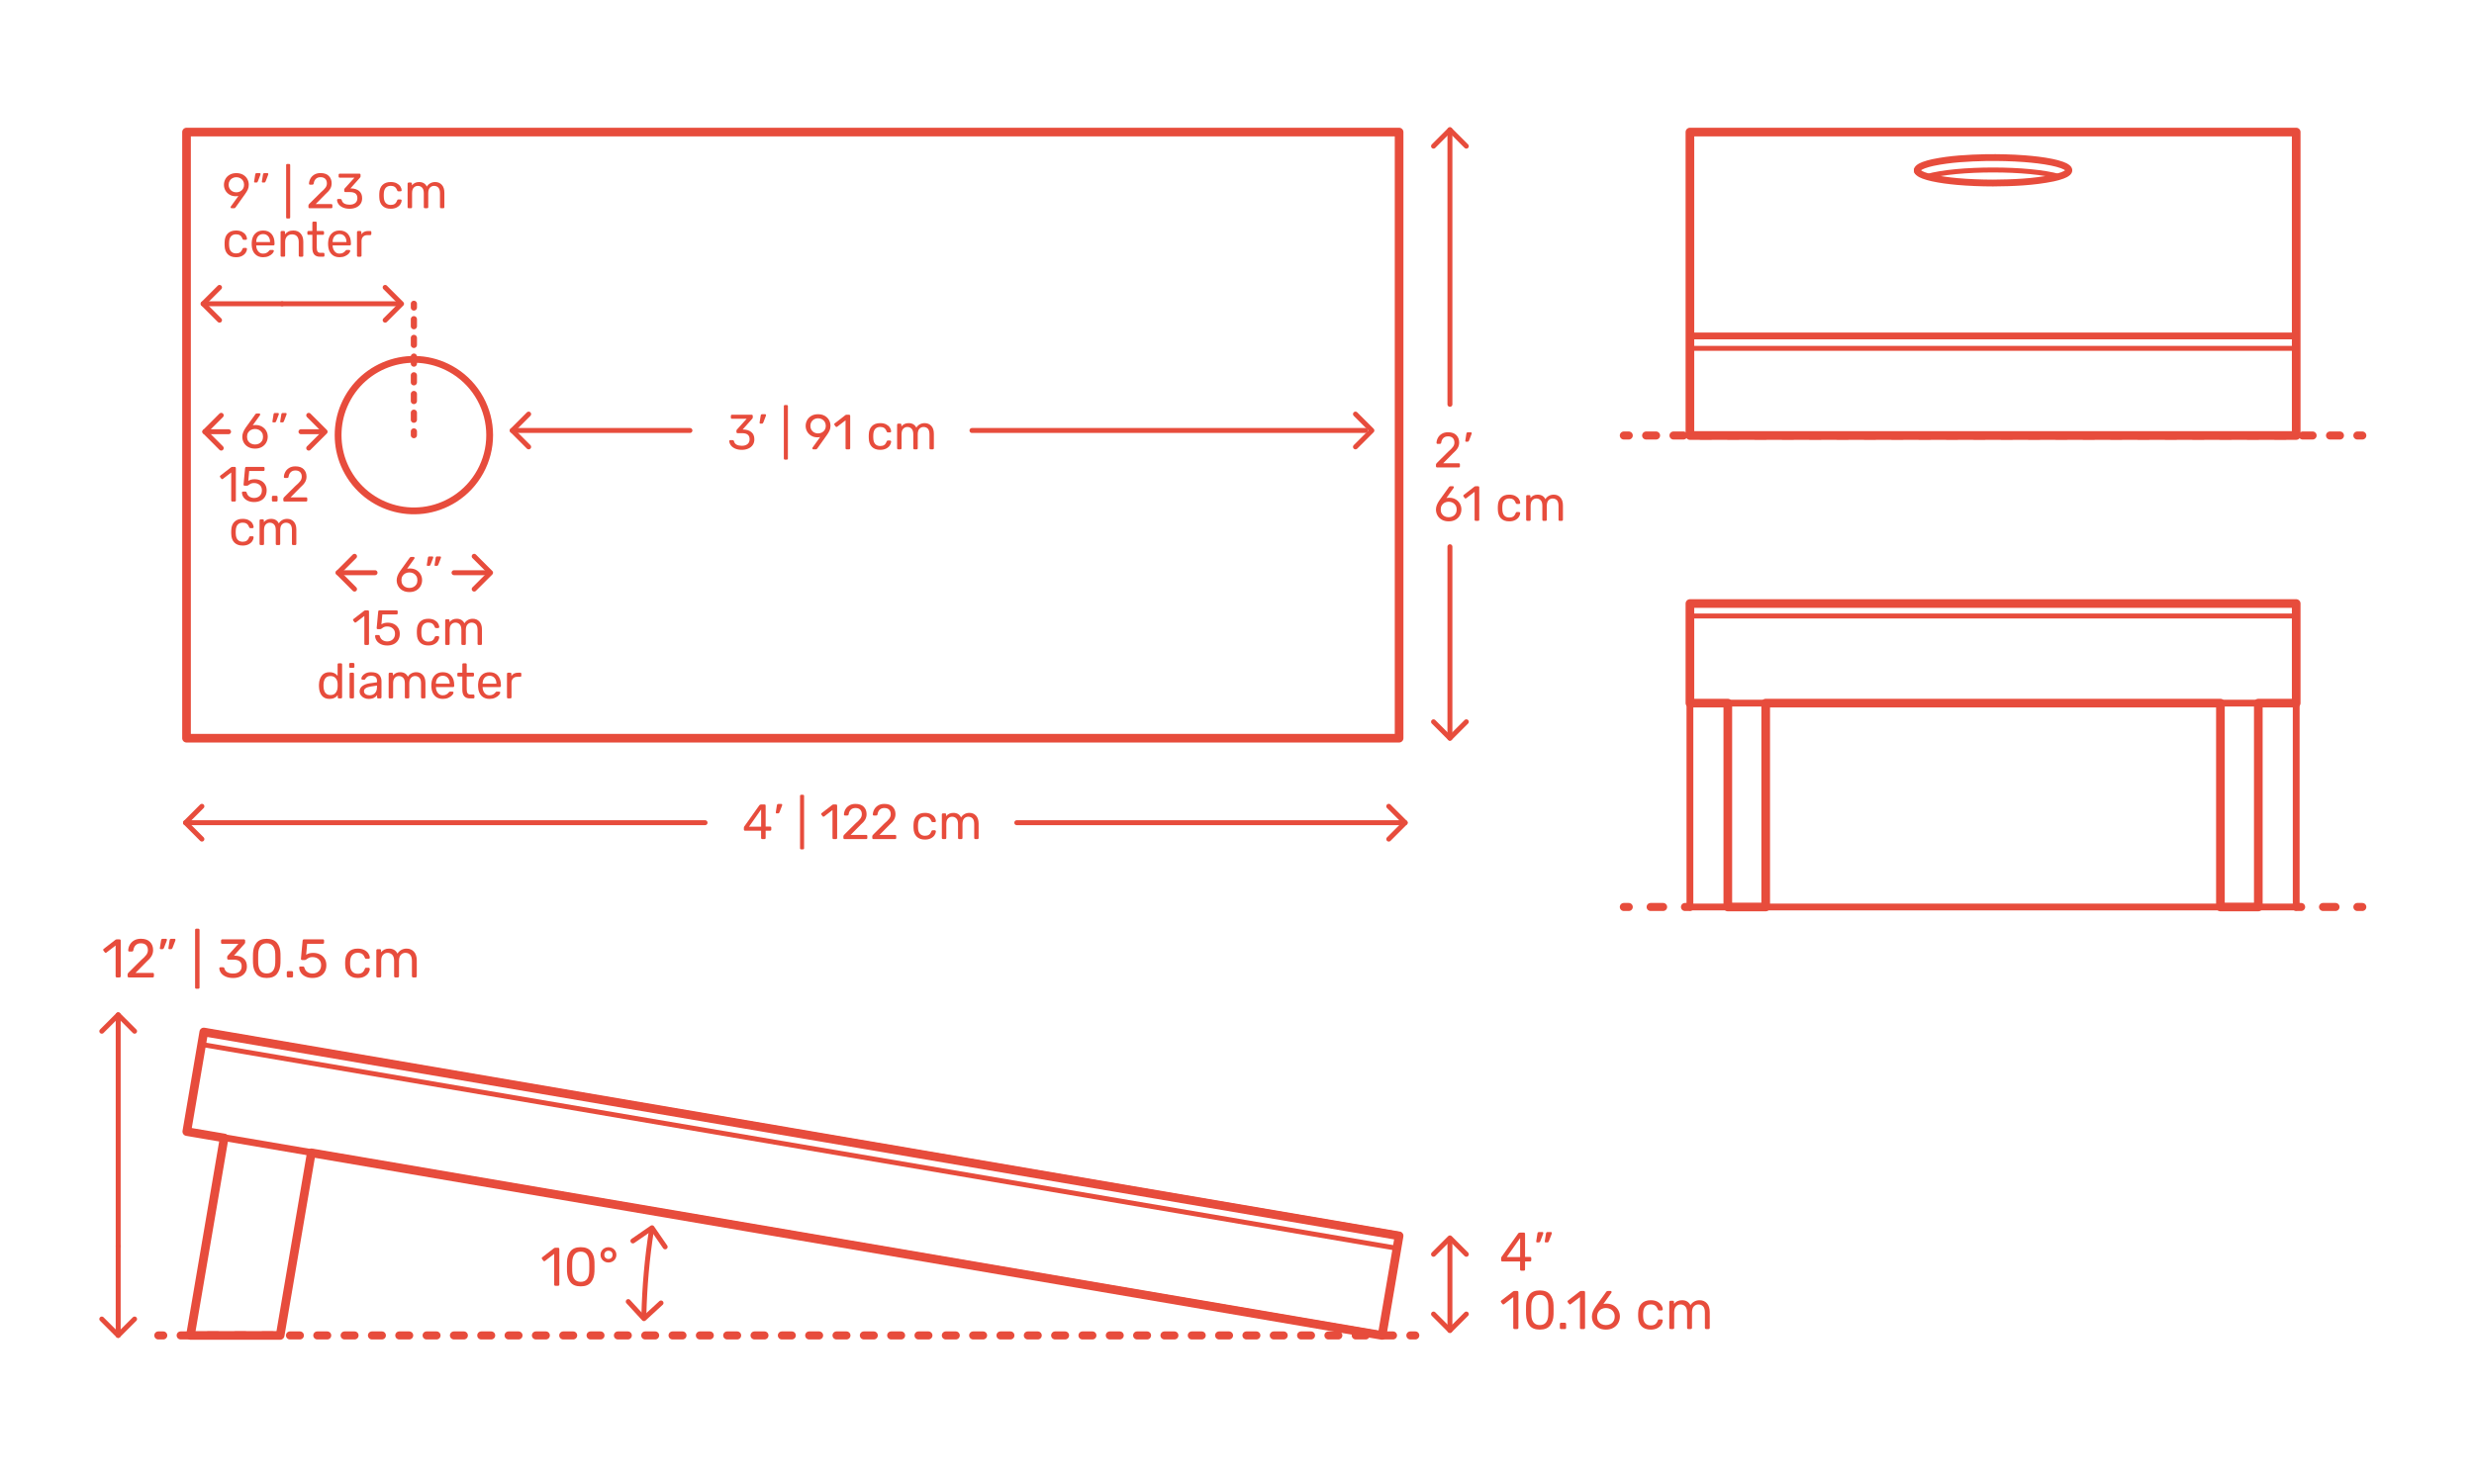 <?xml version="1.0" encoding="utf-8"?>
<!-- Generator: Adobe Illustrator 25.0.1, SVG Export Plug-In . SVG Version: 6.00 Build 0)  -->
<svg version="1.1" xmlns="http://www.w3.org/2000/svg" xmlns:xlink="http://www.w3.org/1999/xlink" x="0px" y="0px" width="1000px"
	 height="600px" viewBox="0 0 1000 600" style="enable-background:new 0 0 1000 600;" xml:space="preserve">
<style type="text/css">
	.st0{fill:#FFFFFF;}
	.st1{fill:#E74C3C;}
	.st2{fill:none;stroke:#E74C3C;stroke-width:2;stroke-linecap:round;stroke-linejoin:round;stroke-miterlimit:10;}
	.st3{fill:none;stroke:#E74C3C;stroke-width:2.5;stroke-linecap:round;stroke-linejoin:round;}
	.st4{fill:none;stroke:#E74C3C;stroke-width:2.5;stroke-linecap:round;stroke-linejoin:round;stroke-dasharray:2.727,5.455;}
	.st5{fill:none;stroke:#E74C3C;stroke-width:2.5;stroke-linecap:round;stroke-linejoin:round;stroke-dasharray:2.836,4.726;}
	.st6{fill:none;stroke:#E74C3C;stroke-width:3;stroke-linecap:round;stroke-linejoin:round;}
	.st7{fill:none;stroke:#E74C3C;stroke-width:3;stroke-linecap:round;stroke-linejoin:round;stroke-dasharray:3.999,6.998;}
	.st8{fill:none;stroke:#E74C3C;stroke-width:3.25;stroke-linecap:round;stroke-linejoin:round;}
	.st9{fill:none;stroke:#E74C3C;stroke-width:3.25;stroke-linecap:round;stroke-linejoin:round;stroke-dasharray:4.016,7.028;}
	.st10{fill:none;stroke:#E74C3C;stroke-width:3.25;stroke-linecap:round;stroke-linejoin:round;stroke-dasharray:4.029,7.051;}
	.st11{fill:none;stroke:#E74C3C;stroke-width:3;stroke-linecap:round;stroke-linejoin:round;stroke-dasharray:3.895,6.816;}
	.st12{fill:none;stroke:#E74C3C;stroke-width:3;stroke-linecap:round;stroke-linejoin:round;stroke-dasharray:4.096,7.168;}
	.st13{fill:none;stroke:#E74C3C;stroke-width:3;stroke-linecap:round;stroke-linejoin:round;stroke-dasharray:3.995,6.99;}
	.st14{fill:none;stroke:#E74C3C;stroke-width:3.25;stroke-linecap:round;stroke-linejoin:round;stroke-dasharray:3.994,6.989;}
	.st15{fill:none;stroke:#E74C3C;stroke-width:3.25;stroke-linecap:round;stroke-linejoin:round;stroke-dasharray:3.843,6.725;}
	.st16{fill:none;stroke:#E74C3C;stroke-width:2;stroke-linecap:round;stroke-linejoin:round;}
	.st17{fill:none;stroke:#E74C3C;stroke-width:2;stroke-linecap:round;stroke-linejoin:round;stroke-dasharray:3.013,5.022;}
	.st18{fill:none;stroke:#E74C3C;stroke-width:2;stroke-linecap:round;stroke-linejoin:round;stroke-dasharray:2.983,4.971;}
	.st19{fill:none;stroke:#E74C3C;stroke-width:2;stroke-linecap:round;stroke-linejoin:round;stroke-dasharray:3.114,5.191;}
	.st20{fill:none;stroke:#E74C3C;stroke-width:2;stroke-linecap:round;stroke-linejoin:round;stroke-dasharray:3.116,5.194;}
	.st21{fill:none;stroke:#E74C3C;stroke-width:3.25;stroke-linecap:round;stroke-linejoin:round;stroke-dasharray:4.312,7.546;}
	.st22{fill:none;stroke:#E74C3C;stroke-width:3.25;stroke-linecap:round;stroke-linejoin:round;stroke-dasharray:3.853,6.742;}
	.st23{fill:none;stroke:#E74C3C;stroke-width:3;stroke-linecap:round;stroke-linejoin:round;stroke-dasharray:4.15,7.263;}
	.st24{fill:none;stroke:#E74C3C;stroke-width:3;stroke-linecap:round;stroke-linejoin:round;stroke-dasharray:3.996,6.993;}
	.st25{fill:none;stroke:#E74C3C;stroke-width:3;stroke-linecap:round;stroke-linejoin:round;stroke-dasharray:3.998,6.997;}
	.st26{fill:none;stroke:#E74C3C;stroke-width:3;stroke-linecap:round;stroke-linejoin:round;stroke-dasharray:4.009,7.016;}
	.st27{fill:none;stroke:#E74C3C;stroke-width:3.25;stroke-linecap:round;stroke-linejoin:round;stroke-dasharray:4.017,7.029;}
	.st28{fill:none;stroke:#E74C3C;stroke-width:3.25;stroke-linecap:round;stroke-linejoin:round;stroke-dasharray:4.021,7.036;}
	.st29{fill:none;stroke:#E74C3C;stroke-width:3.25;stroke-linecap:round;stroke-linejoin:round;stroke-dasharray:5.049,8.835;}
	.st30{fill:none;stroke:#E74C3C;stroke-width:3.25;stroke-linecap:round;stroke-linejoin:round;stroke-dasharray:3.895,6.816;}
	.st31{fill:none;stroke:#E74C3C;stroke-width:3.25;stroke-linecap:round;stroke-linejoin:round;stroke-dasharray:4.096,7.168;}
	.st32{fill:none;stroke:#E74C3C;stroke-width:3.25;stroke-linecap:round;stroke-linejoin:round;stroke-dasharray:3.995,6.99;}
	.st33{fill:none;stroke:#E74C3C;stroke-width:2.5;stroke-linecap:round;stroke-linejoin:round;stroke-dasharray:2.957,4.929;}
	.st34{fill:none;stroke:#E74C3C;stroke-width:2.5;stroke-linecap:round;stroke-linejoin:round;stroke-dasharray:2.88,4.8;}
	.st35{fill:none;stroke:#E74C3C;stroke-width:2.75;stroke-linecap:round;stroke-linejoin:round;}
	.st36{fill:none;stroke:#E74C3C;stroke-width:2.75;stroke-linecap:round;stroke-linejoin:round;stroke-dasharray:3.998,6.997;}
	.st37{fill:none;stroke:#E74C3C;stroke-width:3.25;stroke-linecap:round;stroke-linejoin:round;stroke-dasharray:3.946,6.906;}
	.st38{fill:none;stroke:#E74C3C;stroke-width:3.25;stroke-linecap:round;stroke-linejoin:round;stroke-dasharray:3.997,6.995;}
	.st39{fill:none;stroke:#E74C3C;stroke-width:3.25;stroke-linecap:round;stroke-linejoin:round;stroke-dasharray:3.986,6.975;}
	.st40{fill:none;stroke:#E74C3C;stroke-width:3;stroke-linecap:round;stroke-linejoin:round;stroke-dasharray:4.039,7.067;}
	.st41{fill:none;stroke:#E74C3C;stroke-width:3;stroke-linecap:round;stroke-linejoin:round;stroke-dasharray:4.038,7.067;}
	.st42{fill:none;stroke:#E74C3C;stroke-width:3;stroke-linecap:round;stroke-linejoin:round;stroke-dasharray:4.012,7.021;}
	.st43{fill:none;stroke:#E74C3C;stroke-width:3.25;stroke-linecap:round;stroke-linejoin:round;stroke-dasharray:3.964,6.937;}
	.st44{fill:none;stroke:#E74C3C;stroke-width:2;stroke-linecap:round;stroke-linejoin:round;stroke-dasharray:3.009,5.015;}
	.st45{fill:none;stroke:#E74C3C;stroke-width:2;stroke-linecap:round;stroke-linejoin:round;stroke-dasharray:2.967,4.946;}
	.st46{fill:none;stroke:#E74C3C;stroke-width:3.25;stroke-linecap:round;stroke-linejoin:round;stroke-dasharray:4.044,7.076;}
	.st47{fill:none;stroke:#E74C3C;stroke-width:3;stroke-linecap:round;stroke-linejoin:round;stroke-dasharray:3.996,6.993;}
	.st48{fill:none;stroke:#E74C3C;stroke-width:2.25;stroke-linecap:round;stroke-linejoin:round;stroke-miterlimit:10;}
	.st49{fill:none;stroke:#E74C3C;stroke-width:2.75;stroke-linecap:round;stroke-linejoin:round;stroke-miterlimit:10;}
	.st50{fill:none;stroke:#E74C3C;stroke-width:3.5;stroke-linecap:round;stroke-linejoin:round;stroke-miterlimit:10;}
	.st51{fill:none;stroke:#E74C3C;stroke-width:2.5;stroke-linecap:round;stroke-linejoin:round;stroke-miterlimit:10;}
	.st52{fill:none;stroke:#E74C3C;stroke-width:3;stroke-linecap:round;stroke-linejoin:round;stroke-miterlimit:10;}
</style>
<g id="FILL-BACKGROUND">
	<rect class="st0" width="1000" height="600"/>
</g>
<g id="N-DIMENSIONS">
	<g>
		<g>
			<g>
				<g id="MTEXT_108_">
					<g>
						<g>
							<g>
								<path class="st1" d="M307.767,339.124c-0.087-0.087-0.13-0.196-0.13-0.33v-2.92h-6.5c-0.133,0-0.244-0.043-0.33-0.13
									c-0.087-0.087-0.13-0.197-0.13-0.33v-0.74c0-0.187,0.073-0.387,0.22-0.6l6.02-8.48c0.067-0.106,0.167-0.189,0.3-0.25
									c0.133-0.06,0.28-0.09,0.44-0.09h1.36c0.146,0,0.26,0.04,0.34,0.12c0.08,0.08,0.12,0.193,0.12,0.34v8.48h1.82
									c0.133,0,0.243,0.043,0.33,0.13s0.13,0.196,0.13,0.33v0.76c0,0.133-0.043,0.243-0.13,0.33s-0.197,0.13-0.33,0.13h-1.82v2.92
									c0,0.134-0.043,0.243-0.13,0.33c-0.087,0.087-0.197,0.13-0.33,0.13h-0.92C307.964,339.254,307.854,339.211,307.767,339.124z
									 M302.757,334.234h4.9v-6.961L302.757,334.234z"/>
								<path class="st1" d="M313.637,328.744c-0.054-0.073-0.074-0.177-0.06-0.311l0.44-2.8c0.053-0.387,0.24-0.58,0.56-0.58h1.28
									c0.093,0,0.17,0.033,0.23,0.101c0.06,0.066,0.09,0.146,0.09,0.239c0,0.134-0.02,0.24-0.06,0.32l-1.04,2.7
									c-0.067,0.146-0.14,0.257-0.22,0.33s-0.2,0.109-0.36,0.109h-0.62C313.77,328.854,313.69,328.817,313.637,328.744z"/>
								<path class="st1" d="M323.497,343.284c-0.08-0.087-0.12-0.197-0.12-0.33v-21.16c0-0.133,0.04-0.243,0.12-0.33
									s0.187-0.13,0.32-0.13h0.74c0.133,0,0.243,0.043,0.33,0.13c0.087,0.087,0.13,0.197,0.13,0.33v21.16
									c0,0.133-0.043,0.243-0.13,0.33c-0.086,0.086-0.197,0.13-0.33,0.13h-0.74C323.683,343.414,323.577,343.37,323.497,343.284z"
									/>
								<path class="st1" d="M336.616,339.124c-0.08-0.087-0.12-0.196-0.12-0.33v-11.28l-3.36,2.58c-0.094,0.08-0.194,0.12-0.3,0.12
									c-0.12,0-0.233-0.066-0.34-0.2l-0.48-0.62c-0.067-0.093-0.1-0.187-0.1-0.279c0-0.146,0.066-0.267,0.2-0.36l4.34-3.36
									c0.146-0.093,0.32-0.14,0.52-0.14h0.94c0.133,0,0.243,0.043,0.33,0.13c0.086,0.087,0.13,0.197,0.13,0.33v13.08
									c0,0.134-0.043,0.243-0.13,0.33c-0.087,0.087-0.197,0.13-0.33,0.13h-0.98C336.803,339.254,336.696,339.211,336.616,339.124z
									"/>
								<path class="st1" d="M341.026,339.124c-0.087-0.087-0.13-0.196-0.13-0.33v-0.6c0-0.307,0.167-0.601,0.5-0.881l4.36-4.34
									c0.987-0.84,1.667-1.526,2.04-2.06c0.373-0.533,0.56-1.101,0.56-1.7c0-0.786-0.22-1.403-0.66-1.85
									c-0.44-0.447-1.08-0.67-1.92-0.67c-0.8,0-1.433,0.233-1.9,0.699c-0.467,0.467-0.753,1.094-0.86,1.88
									c-0.027,0.147-0.094,0.261-0.2,0.341c-0.107,0.08-0.213,0.12-0.32,0.12h-0.96c-0.12,0-0.22-0.04-0.3-0.12
									c-0.08-0.08-0.12-0.174-0.12-0.28c0.026-0.707,0.216-1.39,0.57-2.05c0.353-0.66,0.876-1.2,1.57-1.62s1.533-0.63,2.52-0.63
									c1.493,0,2.617,0.39,3.37,1.17c0.753,0.78,1.13,1.77,1.13,2.97c0,0.84-0.203,1.597-0.61,2.271
									c-0.407,0.673-1.043,1.383-1.91,2.13l-3.94,4h6.3c0.146,0,0.26,0.04,0.34,0.12c0.08,0.079,0.12,0.193,0.12,0.34v0.76
									c0,0.134-0.043,0.243-0.13,0.33c-0.086,0.087-0.197,0.13-0.33,0.13h-8.76C341.223,339.254,341.113,339.211,341.026,339.124z
									"/>
								<path class="st1" d="M352.706,339.124c-0.087-0.087-0.13-0.196-0.13-0.33v-0.6c0-0.307,0.167-0.601,0.5-0.881l4.36-4.34
									c0.987-0.84,1.667-1.526,2.04-2.06c0.373-0.533,0.56-1.101,0.56-1.7c0-0.786-0.22-1.403-0.66-1.85
									c-0.44-0.447-1.08-0.67-1.92-0.67c-0.8,0-1.433,0.233-1.9,0.699c-0.467,0.467-0.753,1.094-0.86,1.88
									c-0.027,0.147-0.094,0.261-0.2,0.341c-0.107,0.08-0.213,0.12-0.32,0.12h-0.96c-0.12,0-0.22-0.04-0.3-0.12
									c-0.08-0.08-0.12-0.174-0.12-0.28c0.026-0.707,0.216-1.39,0.57-2.05c0.353-0.66,0.876-1.2,1.57-1.62s1.533-0.63,2.52-0.63
									c1.493,0,2.617,0.39,3.37,1.17c0.753,0.78,1.13,1.77,1.13,2.97c0,0.84-0.203,1.597-0.61,2.271
									c-0.407,0.673-1.043,1.383-1.91,2.13l-3.94,4h6.3c0.146,0,0.26,0.04,0.34,0.12c0.08,0.079,0.12,0.193,0.12,0.34v0.76
									c0,0.134-0.043,0.243-0.13,0.33c-0.086,0.087-0.197,0.13-0.33,0.13h-8.76C352.902,339.254,352.792,339.211,352.706,339.124z
									"/>
								<path class="st1" d="M370.516,338.244c-0.8-0.807-1.22-1.937-1.26-3.391l-0.02-0.8l0.02-0.8
									c0.04-1.453,0.46-2.583,1.26-3.39c0.8-0.807,1.913-1.21,3.34-1.21c0.96,0,1.77,0.17,2.43,0.51
									c0.66,0.34,1.153,0.764,1.48,1.27c0.327,0.507,0.503,1.014,0.53,1.521c0.013,0.12-0.03,0.227-0.13,0.319
									c-0.1,0.094-0.21,0.141-0.33,0.141h-0.88c-0.133,0-0.233-0.03-0.3-0.09c-0.067-0.061-0.133-0.17-0.2-0.33
									c-0.24-0.653-0.57-1.117-0.99-1.391c-0.42-0.272-0.95-0.409-1.59-0.409c-0.84,0-1.507,0.26-2,0.779
									c-0.494,0.521-0.76,1.313-0.8,2.38l-0.02,0.7l0.02,0.7c0.04,1.066,0.307,1.86,0.8,2.38c0.493,0.521,1.16,0.78,2,0.78
									c0.653,0,1.187-0.137,1.6-0.41c0.414-0.273,0.74-0.736,0.98-1.39c0.067-0.16,0.133-0.271,0.2-0.33
									c0.066-0.061,0.167-0.09,0.3-0.09h0.88c0.12,0,0.23,0.047,0.33,0.14c0.1,0.094,0.143,0.2,0.13,0.32
									c-0.027,0.493-0.204,0.993-0.53,1.5s-0.82,0.933-1.48,1.279c-0.66,0.347-1.47,0.521-2.43,0.521
									C372.429,339.454,371.316,339.051,370.516,338.244z"/>
								<path class="st1" d="M380.825,339.124c-0.087-0.087-0.13-0.196-0.13-0.33v-9.48c0-0.133,0.043-0.243,0.13-0.329
									c0.087-0.087,0.197-0.131,0.33-0.131h0.84c0.133,0,0.24,0.044,0.32,0.131c0.08,0.086,0.12,0.196,0.12,0.329v0.681
									c0.72-0.894,1.693-1.34,2.92-1.34c1.466,0,2.506,0.613,3.12,1.84c0.32-0.561,0.777-1.007,1.37-1.34
									c0.593-0.334,1.257-0.5,1.99-0.5c1.093,0,1.986,0.373,2.68,1.119c0.693,0.747,1.04,1.827,1.04,3.24v5.78
									c0,0.134-0.043,0.243-0.13,0.33c-0.087,0.087-0.197,0.13-0.33,0.13h-0.86c-0.133,0-0.244-0.043-0.33-0.13
									c-0.087-0.087-0.13-0.196-0.13-0.33v-5.6c0-1.067-0.22-1.83-0.66-2.29s-1.02-0.69-1.74-0.69c-0.64,0-1.19,0.237-1.65,0.71
									c-0.46,0.474-0.69,1.23-0.69,2.271v5.6c0,0.134-0.043,0.243-0.13,0.33c-0.087,0.087-0.197,0.13-0.33,0.13h-0.88
									c-0.133,0-0.244-0.043-0.33-0.13c-0.087-0.087-0.13-0.196-0.13-0.33v-5.6c0-1.054-0.23-1.813-0.69-2.28s-1.03-0.7-1.71-0.7
									c-0.64,0-1.19,0.233-1.65,0.7c-0.46,0.467-0.69,1.22-0.69,2.26v5.62c0,0.134-0.043,0.243-0.13,0.33
									c-0.087,0.087-0.197,0.13-0.33,0.13h-0.88C381.022,339.254,380.912,339.211,380.825,339.124z"/>
							</g>
						</g>
					</g>
				</g>
			</g>
			<g>
				<g id="LINE_54_">
					<line class="st2" x1="284.989" y1="332.627" x2="74.981" y2="332.627"/>
				</g>
				<g id="POLYLINE_302_">
					<polyline class="st2" points="81.61,339.256 74.981,332.627 81.61,326 					"/>
				</g>
			</g>
			<g>
				<g id="LINE_53_">
					<line class="st2" x1="410.989" y1="332.629" x2="567.976" y2="332.629"/>
				</g>
				<g id="POLYLINE_301_">
					<polyline class="st2" points="561.347,326 567.976,332.629 561.347,339.256 					"/>
				</g>
			</g>
		</g>
		<g>
			<g>
				<g id="MTEXT_106_">
					<g>
						<g>
							<g>
								<path class="st1" d="M162.728,238.726c-0.78-0.433-1.374-1.017-1.78-1.75s-0.61-1.533-0.61-2.399
									c0-1.146,0.46-2.373,1.38-3.681l3.82-5.319c0.013-0.014,0.05-0.061,0.11-0.141s0.137-0.143,0.23-0.189s0.2-0.07,0.32-0.07
									h0.98c0.12,0,0.217,0.043,0.29,0.13s0.11,0.19,0.11,0.311c0,0.066-0.034,0.153-0.1,0.26l-2.92,4.08
									c0.346-0.08,0.733-0.12,1.16-0.12c0.973,0,1.83,0.217,2.57,0.649c0.74,0.434,1.313,1.007,1.72,1.721
									c0.407,0.713,0.61,1.497,0.61,2.35c0,0.854-0.203,1.65-0.61,2.39c-0.407,0.74-0.997,1.33-1.77,1.771s-1.687,0.66-2.74,0.66
									C164.431,239.376,163.508,239.159,162.728,238.726z M167.098,237.355c0.493-0.239,0.886-0.597,1.18-1.069
									c0.293-0.474,0.44-1.044,0.44-1.71c0-0.653-0.15-1.217-0.45-1.69c-0.3-0.473-0.697-0.833-1.19-1.08
									c-0.494-0.246-1.027-0.37-1.6-0.37c-0.574,0-1.107,0.124-1.6,0.37c-0.494,0.247-0.887,0.607-1.18,1.08
									c-0.293,0.474-0.44,1.037-0.44,1.69c0,0.666,0.146,1.236,0.44,1.71c0.293,0.473,0.687,0.83,1.18,1.069
									c0.493,0.24,1.026,0.36,1.6,0.36C166.064,237.716,166.604,237.596,167.098,237.355z"/>
								<path class="st1" d="M172.568,228.656c-0.06-0.08-0.077-0.181-0.05-0.301l0.44-2.8c0.053-0.387,0.24-0.58,0.56-0.58h1.28
									c0.093,0,0.17,0.033,0.23,0.101c0.06,0.066,0.09,0.146,0.09,0.239c0,0.134-0.02,0.24-0.06,0.32l-1.04,2.7
									c-0.067,0.146-0.14,0.257-0.22,0.33s-0.2,0.109-0.36,0.109h-0.62C172.711,228.775,172.628,228.735,172.568,228.656z
									 M175.708,228.656c-0.06-0.08-0.077-0.181-0.05-0.301l0.44-2.8c0.053-0.387,0.24-0.58,0.56-0.58h1.28
									c0.093,0,0.17,0.033,0.23,0.101c0.06,0.066,0.09,0.146,0.09,0.239c0,0.134-0.02,0.24-0.06,0.32l-1.04,2.7
									c-0.067,0.146-0.14,0.257-0.22,0.33s-0.2,0.109-0.36,0.109h-0.62C175.851,228.775,175.768,228.735,175.708,228.656z"/>
								<path class="st1" d="M147.389,260.646c-0.08-0.087-0.12-0.196-0.12-0.33v-11.28l-3.36,2.58c-0.094,0.08-0.194,0.12-0.3,0.12
									c-0.12,0-0.233-0.066-0.34-0.2l-0.48-0.62c-0.067-0.093-0.1-0.187-0.1-0.279c0-0.146,0.066-0.267,0.2-0.36l4.34-3.36
									c0.146-0.093,0.32-0.14,0.52-0.14h0.94c0.133,0,0.243,0.043,0.33,0.13c0.086,0.087,0.13,0.197,0.13,0.33v13.08
									c0,0.134-0.043,0.243-0.13,0.33c-0.087,0.087-0.197,0.13-0.33,0.13h-0.98C147.575,260.775,147.468,260.732,147.389,260.646z
									"/>
								<path class="st1" d="M153.909,260.436c-0.734-0.36-1.293-0.83-1.68-1.41s-0.593-1.203-0.62-1.87v-0.04
									c0-0.106,0.04-0.193,0.12-0.26s0.173-0.1,0.28-0.1h0.98c0.28,0,0.46,0.146,0.54,0.439c0.2,0.72,0.57,1.257,1.11,1.61
									s1.163,0.529,1.87,0.529c0.907,0,1.66-0.276,2.26-0.829c0.6-0.554,0.9-1.317,0.9-2.29c0-0.894-0.3-1.604-0.9-2.131
									c-0.6-0.526-1.354-0.79-2.26-0.79c-0.48,0-0.867,0.061-1.16,0.181c-0.293,0.12-0.594,0.293-0.9,0.52
									c-0.173,0.134-0.316,0.23-0.43,0.29c-0.113,0.061-0.237,0.09-0.37,0.09h-0.96c-0.12,0-0.227-0.043-0.32-0.13
									c-0.094-0.086-0.134-0.189-0.12-0.31l0.62-6.66c0.04-0.333,0.207-0.5,0.5-0.5h6.92c0.146,0,0.26,0.04,0.34,0.12
									s0.12,0.193,0.12,0.34v0.74c0,0.133-0.043,0.24-0.13,0.319c-0.087,0.08-0.197,0.12-0.33,0.12h-5.76l-0.36,4.021
									c0.64-0.453,1.5-0.68,2.58-0.68c0.893,0,1.707,0.177,2.44,0.529c0.733,0.354,1.316,0.87,1.75,1.55
									c0.433,0.681,0.65,1.487,0.65,2.421c0,0.986-0.217,1.836-0.65,2.55c-0.434,0.713-1.033,1.253-1.8,1.62
									c-0.767,0.366-1.644,0.55-2.63,0.55C155.508,260.976,154.642,260.795,153.909,260.436z"/>
								<path class="st1" d="M169.768,259.766c-0.8-0.807-1.22-1.937-1.26-3.391l-0.02-0.8l0.02-0.8
									c0.04-1.453,0.46-2.583,1.26-3.39c0.8-0.807,1.913-1.21,3.34-1.21c0.96,0,1.77,0.17,2.43,0.51
									c0.66,0.34,1.153,0.764,1.48,1.27c0.327,0.507,0.503,1.014,0.53,1.521c0.013,0.12-0.03,0.227-0.13,0.319
									c-0.1,0.094-0.21,0.141-0.33,0.141h-0.88c-0.133,0-0.233-0.03-0.3-0.09c-0.067-0.061-0.133-0.17-0.2-0.33
									c-0.24-0.653-0.57-1.117-0.99-1.391c-0.42-0.272-0.95-0.409-1.59-0.409c-0.84,0-1.507,0.26-2,0.779
									c-0.494,0.521-0.76,1.313-0.8,2.38l-0.02,0.7l0.02,0.7c0.04,1.066,0.307,1.86,0.8,2.38c0.493,0.521,1.16,0.78,2,0.78
									c0.653,0,1.187-0.137,1.6-0.41c0.414-0.273,0.74-0.736,0.98-1.39c0.067-0.16,0.133-0.271,0.2-0.33
									c0.066-0.061,0.167-0.09,0.3-0.09h0.88c0.12,0,0.23,0.047,0.33,0.14c0.1,0.094,0.143,0.2,0.13,0.32
									c-0.027,0.493-0.204,0.993-0.53,1.5s-0.82,0.933-1.48,1.279c-0.66,0.347-1.47,0.521-2.43,0.521
									C171.681,260.976,170.568,260.572,169.768,259.766z"/>
								<path class="st1" d="M180.078,260.646c-0.087-0.087-0.13-0.196-0.13-0.33v-9.48c0-0.133,0.043-0.243,0.13-0.329
									c0.087-0.087,0.197-0.131,0.33-0.131h0.84c0.133,0,0.24,0.044,0.32,0.131c0.08,0.086,0.12,0.196,0.12,0.329v0.681
									c0.72-0.894,1.693-1.34,2.92-1.34c1.466,0,2.506,0.613,3.12,1.84c0.32-0.561,0.777-1.007,1.37-1.34
									c0.593-0.334,1.257-0.5,1.99-0.5c1.093,0,1.986,0.373,2.68,1.119c0.693,0.747,1.04,1.827,1.04,3.24v5.78
									c0,0.134-0.043,0.243-0.13,0.33c-0.087,0.087-0.197,0.13-0.33,0.13h-0.86c-0.133,0-0.244-0.043-0.33-0.13
									c-0.087-0.087-0.13-0.196-0.13-0.33v-5.6c0-1.067-0.22-1.83-0.66-2.29s-1.02-0.69-1.74-0.69c-0.64,0-1.19,0.237-1.65,0.71
									c-0.46,0.474-0.69,1.23-0.69,2.271v5.6c0,0.134-0.043,0.243-0.13,0.33c-0.087,0.087-0.197,0.13-0.33,0.13h-0.88
									c-0.133,0-0.244-0.043-0.33-0.13c-0.087-0.087-0.13-0.196-0.13-0.33v-5.6c0-1.054-0.23-1.813-0.69-2.28s-1.03-0.7-1.71-0.7
									c-0.64,0-1.19,0.233-1.65,0.7c-0.46,0.467-0.69,1.22-0.69,2.26v5.62c0,0.134-0.043,0.243-0.13,0.33
									c-0.087,0.087-0.197,0.13-0.33,0.13h-0.88C180.274,260.775,180.165,260.732,180.078,260.646z"/>
								<path class="st1" d="M130.068,281.216c-0.7-0.906-1.077-2.053-1.13-3.439l-0.02-0.601l0.02-0.6
									c0.053-1.373,0.433-2.517,1.14-3.431c0.707-0.913,1.753-1.369,3.14-1.369s2.467,0.493,3.24,1.479v-4.62
									c0-0.133,0.043-0.243,0.13-0.33c0.086-0.086,0.197-0.13,0.33-0.13h0.9c0.133,0,0.243,0.044,0.33,0.13
									c0.086,0.087,0.13,0.197,0.13,0.33v13.28c0,0.134-0.043,0.243-0.13,0.33c-0.087,0.087-0.197,0.13-0.33,0.13h-0.86
									c-0.133,0-0.24-0.043-0.32-0.13c-0.08-0.087-0.12-0.196-0.12-0.33v-0.86c-0.76,1.014-1.86,1.521-3.3,1.521
									C131.818,282.576,130.769,282.123,130.068,281.216z M135.698,280.086c0.467-0.62,0.72-1.356,0.76-2.21
									c0.013-0.146,0.02-0.4,0.02-0.76c0-0.373-0.007-0.634-0.02-0.78c-0.027-0.813-0.284-1.517-0.77-2.11
									c-0.487-0.593-1.184-0.89-2.09-0.89c-0.96,0-1.66,0.3-2.1,0.9c-0.44,0.6-0.68,1.387-0.72,2.359l-0.02,0.58
									c0,2.561,0.947,3.84,2.84,3.84C134.532,281.016,135.231,280.706,135.698,280.086z"/>
								<path class="st1" d="M141.269,269.886c-0.087-0.086-0.13-0.196-0.13-0.33v-1.04c0-0.133,0.043-0.246,0.13-0.34
									c0.086-0.093,0.196-0.14,0.33-0.14h1.18c0.133,0,0.247,0.047,0.34,0.14c0.093,0.094,0.14,0.207,0.14,0.34v1.04
									c0,0.134-0.047,0.244-0.14,0.33c-0.093,0.087-0.207,0.13-0.34,0.13h-1.18C141.465,270.016,141.355,269.973,141.269,269.886z
									 M141.428,282.246c-0.087-0.087-0.13-0.196-0.13-0.33v-9.48c0-0.133,0.043-0.243,0.13-0.329
									c0.087-0.087,0.197-0.131,0.33-0.131h0.88c0.133,0,0.243,0.044,0.33,0.131c0.086,0.086,0.13,0.196,0.13,0.329v9.48
									c0,0.134-0.043,0.243-0.13,0.33c-0.087,0.087-0.197,0.13-0.33,0.13h-0.88C141.625,282.376,141.515,282.333,141.428,282.246z
									"/>
								<path class="st1" d="M147.168,282.176c-0.553-0.267-0.993-0.63-1.32-1.09s-0.49-0.97-0.49-1.53c0-0.88,0.36-1.6,1.08-2.16
									c0.72-0.56,1.7-0.933,2.94-1.119l3-0.42v-0.58c0-1.373-0.793-2.061-2.38-2.061c-0.613,0-1.107,0.124-1.48,0.37
									c-0.374,0.247-0.647,0.537-0.82,0.87c-0.054,0.134-0.11,0.224-0.17,0.27c-0.06,0.047-0.144,0.07-0.25,0.07h-0.78
									c-0.12,0-0.223-0.043-0.31-0.13s-0.13-0.19-0.13-0.31c0-0.307,0.143-0.664,0.43-1.07c0.287-0.406,0.73-0.76,1.33-1.061
									c0.6-0.3,1.333-0.449,2.2-0.449c1.493,0,2.563,0.347,3.21,1.04c0.646,0.693,0.97,1.56,0.97,2.6v6.5
									c0,0.134-0.043,0.243-0.13,0.33c-0.087,0.087-0.197,0.13-0.33,0.13h-0.88c-0.133,0-0.24-0.043-0.32-0.13
									s-0.12-0.196-0.12-0.33v-0.88c-0.293,0.439-0.72,0.807-1.28,1.1s-1.28,0.44-2.16,0.44
									C148.325,282.576,147.721,282.442,147.168,282.176z M151.538,280.256c0.56-0.573,0.84-1.406,0.84-2.5v-0.56l-2.34,0.34
									c-0.96,0.133-1.687,0.359-2.18,0.68s-0.74,0.72-0.74,1.2c0,0.547,0.223,0.967,0.67,1.26c0.447,0.294,0.977,0.44,1.59,0.44
									C150.258,281.116,150.978,280.829,151.538,280.256z"/>
								<path class="st1" d="M157.228,282.246c-0.087-0.087-0.13-0.196-0.13-0.33v-9.48c0-0.133,0.043-0.243,0.13-0.329
									c0.087-0.087,0.197-0.131,0.33-0.131h0.84c0.133,0,0.24,0.044,0.32,0.131c0.08,0.086,0.12,0.196,0.12,0.329v0.681
									c0.72-0.894,1.693-1.34,2.92-1.34c1.466,0,2.506,0.613,3.12,1.84c0.32-0.561,0.777-1.007,1.37-1.34
									c0.593-0.334,1.257-0.5,1.99-0.5c1.093,0,1.986,0.373,2.68,1.119c0.693,0.747,1.04,1.827,1.04,3.24v5.78
									c0,0.134-0.043,0.243-0.13,0.33c-0.087,0.087-0.197,0.13-0.33,0.13h-0.86c-0.133,0-0.244-0.043-0.33-0.13
									c-0.087-0.087-0.13-0.196-0.13-0.33v-5.6c0-1.067-0.22-1.83-0.66-2.29s-1.02-0.69-1.74-0.69c-0.64,0-1.19,0.237-1.65,0.71
									c-0.46,0.474-0.69,1.23-0.69,2.271v5.6c0,0.134-0.043,0.243-0.13,0.33c-0.087,0.087-0.197,0.13-0.33,0.13h-0.88
									c-0.133,0-0.244-0.043-0.33-0.13c-0.087-0.087-0.13-0.196-0.13-0.33v-5.6c0-1.054-0.23-1.813-0.69-2.28s-1.03-0.7-1.71-0.7
									c-0.64,0-1.19,0.233-1.65,0.7c-0.46,0.467-0.69,1.22-0.69,2.26v5.62c0,0.134-0.043,0.243-0.13,0.33
									c-0.087,0.087-0.197,0.13-0.33,0.13h-0.88C157.424,282.376,157.314,282.333,157.228,282.246z"/>
								<path class="st1" d="M175.717,281.306c-0.813-0.847-1.26-2.003-1.34-3.47l-0.02-0.68l0.02-0.66
									c0.08-1.44,0.526-2.587,1.34-3.44c0.813-0.853,1.9-1.279,3.26-1.279c1.466,0,2.603,0.467,3.41,1.399
									c0.807,0.934,1.21,2.2,1.21,3.8v0.36c0,0.134-0.043,0.243-0.13,0.33s-0.197,0.13-0.33,0.13h-6.94v0.18
									c0.04,0.867,0.307,1.607,0.8,2.221c0.493,0.613,1.146,0.92,1.96,0.92c0.626,0,1.136-0.123,1.53-0.37
									c0.393-0.247,0.69-0.503,0.89-0.771c0.12-0.159,0.213-0.256,0.28-0.29c0.067-0.032,0.18-0.05,0.34-0.05h0.88
									c0.12,0,0.223,0.033,0.31,0.101c0.086,0.066,0.13,0.153,0.13,0.26c0,0.293-0.18,0.646-0.54,1.06
									c-0.36,0.414-0.87,0.771-1.53,1.07c-0.66,0.3-1.417,0.45-2.27,0.45C177.617,282.576,176.531,282.153,175.717,281.306z
									 M181.777,276.436v-0.06c0-0.934-0.253-1.693-0.76-2.28c-0.507-0.586-1.187-0.88-2.04-0.88c-0.867,0-1.547,0.294-2.04,0.88
									c-0.494,0.587-0.74,1.347-0.74,2.28v0.06H181.777z"/>
								<path class="st1" d="M186.877,278.876v-5.36h-1.58c-0.133,0-0.24-0.04-0.32-0.12c-0.08-0.079-0.12-0.187-0.12-0.319v-0.641
									c0-0.133,0.04-0.243,0.12-0.329c0.08-0.087,0.187-0.131,0.32-0.131h1.58v-3.34c0-0.133,0.04-0.243,0.12-0.33
									c0.08-0.086,0.187-0.13,0.32-0.13h0.88c0.133,0,0.243,0.044,0.33,0.13c0.087,0.087,0.13,0.197,0.13,0.33v3.34h2.48
									c0.133,0,0.243,0.044,0.33,0.131c0.086,0.086,0.13,0.196,0.13,0.329v0.641c0,0.133-0.043,0.24-0.13,0.319
									c-0.087,0.08-0.197,0.12-0.33,0.12h-2.48v5.221c0,0.68,0.11,1.193,0.33,1.54c0.22,0.347,0.597,0.52,1.13,0.52h1.22
									c0.133,0,0.24,0.044,0.32,0.13c0.08,0.087,0.12,0.197,0.12,0.33v0.66c0,0.134-0.04,0.243-0.12,0.33
									c-0.08,0.087-0.187,0.13-0.32,0.13h-1.36C187.911,282.376,186.877,281.209,186.877,278.876z"/>
								<path class="st1" d="M194.597,281.306c-0.813-0.847-1.26-2.003-1.34-3.47l-0.02-0.68l0.02-0.66
									c0.08-1.44,0.526-2.587,1.34-3.44c0.813-0.853,1.9-1.279,3.26-1.279c1.466,0,2.603,0.467,3.41,1.399
									c0.807,0.934,1.21,2.2,1.21,3.8v0.36c0,0.134-0.043,0.243-0.13,0.33s-0.197,0.13-0.33,0.13h-6.94v0.18
									c0.04,0.867,0.307,1.607,0.8,2.221c0.493,0.613,1.146,0.92,1.96,0.92c0.626,0,1.136-0.123,1.53-0.37
									c0.393-0.247,0.69-0.503,0.89-0.771c0.12-0.159,0.213-0.256,0.28-0.29c0.067-0.032,0.18-0.05,0.34-0.05h0.88
									c0.12,0,0.223,0.033,0.31,0.101c0.086,0.066,0.13,0.153,0.13,0.26c0,0.293-0.18,0.646-0.54,1.06
									c-0.36,0.414-0.87,0.771-1.53,1.07c-0.66,0.3-1.417,0.45-2.27,0.45C196.497,282.576,195.411,282.153,194.597,281.306z
									 M200.657,276.436v-0.06c0-0.934-0.253-1.693-0.76-2.28c-0.507-0.586-1.187-0.88-2.04-0.88c-0.867,0-1.547,0.294-2.04,0.88
									c-0.494,0.587-0.74,1.347-0.74,2.28v0.06H200.657z"/>
								<path class="st1" d="M205.047,282.246c-0.087-0.087-0.13-0.196-0.13-0.33v-9.46c0-0.133,0.043-0.247,0.13-0.34
									c0.087-0.094,0.197-0.141,0.33-0.141h0.84c0.147,0,0.263,0.044,0.35,0.131c0.086,0.086,0.13,0.203,0.13,0.35v0.88
									c0.547-0.906,1.473-1.36,2.78-1.36h0.78c0.146,0,0.26,0.04,0.34,0.12c0.08,0.08,0.12,0.193,0.12,0.34v0.74
									c0,0.134-0.04,0.243-0.12,0.33c-0.08,0.087-0.194,0.13-0.34,0.13h-1.14c-0.733,0-1.31,0.214-1.73,0.641
									c-0.42,0.427-0.63,1.007-0.63,1.739v5.9c0,0.134-0.047,0.243-0.14,0.33c-0.094,0.087-0.207,0.13-0.34,0.13h-0.9
									C205.244,282.376,205.134,282.333,205.047,282.246z"/>
							</g>
						</g>
					</g>
				</g>
			</g>
			<g>
				<g id="LINE_52_">
					<line class="st2" x1="151.59" y1="231.549" x2="136.673" y2="231.549"/>
					<line class="st2" x1="196.681" y1="231.549" x2="183.522" y2="231.549"/>
				</g>
				<g id="POLYLINE_300_">
					<polyline class="st2" points="143.302,238.178 136.673,231.549 143.302,224.922 					"/>
				</g>
			</g>
			<g>
				<g id="POLYLINE_299_">
					<polyline class="st2" points="191.667,224.922 198.296,231.551 191.667,238.178 					"/>
				</g>
			</g>
		</g>
		<g>
			<g>
				<g id="MTEXT_104_">
					<g>
						<g>
							<g>
								<path class="st1" d="M100.329,180.728c-0.78-0.433-1.374-1.017-1.78-1.75s-0.61-1.533-0.61-2.399
									c0-1.146,0.46-2.373,1.38-3.681l3.82-5.319c0.013-0.014,0.05-0.061,0.11-0.141s0.137-0.143,0.23-0.189s0.2-0.07,0.32-0.07
									h0.98c0.12,0,0.217,0.043,0.29,0.13s0.11,0.19,0.11,0.311c0,0.066-0.034,0.153-0.1,0.26l-2.92,4.08
									c0.346-0.08,0.733-0.12,1.16-0.12c0.973,0,1.83,0.217,2.57,0.649c0.74,0.434,1.313,1.007,1.72,1.721
									c0.407,0.713,0.61,1.497,0.61,2.35c0,0.854-0.203,1.65-0.61,2.39c-0.407,0.74-0.997,1.33-1.77,1.771s-1.687,0.66-2.74,0.66
									C102.032,181.378,101.109,181.161,100.329,180.728z M104.699,179.357c0.493-0.239,0.886-0.597,1.18-1.069
									c0.293-0.474,0.44-1.044,0.44-1.71c0-0.653-0.15-1.217-0.45-1.69c-0.3-0.473-0.697-0.833-1.19-1.08
									c-0.494-0.246-1.027-0.37-1.6-0.37c-0.574,0-1.107,0.124-1.6,0.37c-0.494,0.247-0.887,0.607-1.18,1.08
									c-0.293,0.474-0.44,1.037-0.44,1.69c0,0.666,0.146,1.236,0.44,1.71c0.293,0.473,0.687,0.83,1.18,1.069
									c0.493,0.24,1.026,0.36,1.6,0.36C103.666,179.718,104.206,179.598,104.699,179.357z"/>
								<path class="st1" d="M110.169,170.658c-0.06-0.08-0.077-0.181-0.05-0.301l0.44-2.8c0.053-0.387,0.24-0.58,0.56-0.58h1.28
									c0.093,0,0.17,0.033,0.23,0.101c0.06,0.066,0.09,0.146,0.09,0.239c0,0.134-0.02,0.24-0.06,0.32l-1.04,2.7
									c-0.067,0.146-0.14,0.257-0.22,0.33s-0.2,0.109-0.36,0.109h-0.62C110.312,170.777,110.229,170.737,110.169,170.658z
									 M113.309,170.658c-0.06-0.08-0.077-0.181-0.05-0.301l0.44-2.8c0.053-0.387,0.24-0.58,0.56-0.58h1.28
									c0.093,0,0.17,0.033,0.23,0.101c0.06,0.066,0.09,0.146,0.09,0.239c0,0.134-0.02,0.24-0.06,0.32l-1.04,2.7
									c-0.067,0.146-0.14,0.257-0.22,0.33s-0.2,0.109-0.36,0.109h-0.62C113.452,170.777,113.369,170.737,113.309,170.658z"/>
								<path class="st1" d="M93.579,202.647c-0.08-0.087-0.12-0.196-0.12-0.33v-11.28l-3.36,2.58c-0.094,0.08-0.194,0.12-0.3,0.12
									c-0.12,0-0.233-0.066-0.34-0.2l-0.48-0.62c-0.067-0.093-0.1-0.187-0.1-0.279c0-0.146,0.066-0.267,0.2-0.36l4.34-3.36
									c0.146-0.093,0.32-0.14,0.52-0.14h0.94c0.133,0,0.243,0.043,0.33,0.13c0.086,0.087,0.13,0.197,0.13,0.33v13.08
									c0,0.134-0.043,0.243-0.13,0.33c-0.087,0.087-0.197,0.13-0.33,0.13h-0.98C93.766,202.777,93.659,202.734,93.579,202.647z"/>
								<path class="st1" d="M100.099,202.438c-0.734-0.36-1.293-0.83-1.68-1.41s-0.593-1.203-0.62-1.87v-0.04
									c0-0.106,0.04-0.193,0.12-0.26s0.173-0.1,0.28-0.1h0.98c0.28,0,0.46,0.146,0.54,0.439c0.2,0.72,0.57,1.257,1.11,1.61
									s1.163,0.529,1.87,0.529c0.907,0,1.66-0.276,2.26-0.829c0.6-0.554,0.9-1.317,0.9-2.29c0-0.894-0.3-1.604-0.9-2.131
									c-0.6-0.526-1.354-0.79-2.26-0.79c-0.48,0-0.867,0.061-1.16,0.181c-0.293,0.12-0.594,0.293-0.9,0.52
									c-0.173,0.134-0.316,0.23-0.43,0.29c-0.113,0.061-0.237,0.09-0.37,0.09h-0.96c-0.12,0-0.227-0.043-0.32-0.13
									c-0.094-0.086-0.134-0.189-0.12-0.31l0.62-6.66c0.04-0.333,0.207-0.5,0.5-0.5h6.92c0.146,0,0.26,0.04,0.34,0.12
									s0.12,0.193,0.12,0.34v0.74c0,0.133-0.043,0.24-0.13,0.319c-0.087,0.08-0.197,0.12-0.33,0.12h-5.76l-0.36,4.021
									c0.64-0.453,1.5-0.68,2.58-0.68c0.893,0,1.707,0.177,2.44,0.529c0.733,0.354,1.316,0.87,1.75,1.55
									c0.433,0.681,0.65,1.487,0.65,2.421c0,0.986-0.217,1.836-0.65,2.55c-0.434,0.713-1.033,1.253-1.8,1.62
									c-0.767,0.366-1.644,0.55-2.63,0.55C101.698,202.978,100.832,202.797,100.099,202.438z"/>
								<path class="st1" d="M110.029,202.647c-0.087-0.087-0.13-0.196-0.13-0.33v-1.38c0-0.133,0.043-0.247,0.13-0.34
									c0.086-0.094,0.196-0.141,0.33-0.141h1.38c0.133,0,0.243,0.047,0.33,0.141c0.087,0.093,0.13,0.207,0.13,0.34v1.38
									c0,0.134-0.043,0.243-0.13,0.33c-0.086,0.087-0.197,0.13-0.33,0.13h-1.38C110.225,202.777,110.115,202.734,110.029,202.647z
									"/>
								<path class="st1" d="M114.648,202.647c-0.087-0.087-0.13-0.196-0.13-0.33v-0.6c0-0.307,0.167-0.601,0.5-0.881l4.36-4.34
									c0.987-0.84,1.667-1.526,2.04-2.06c0.373-0.533,0.56-1.101,0.56-1.7c0-0.786-0.22-1.403-0.66-1.85
									c-0.44-0.447-1.08-0.67-1.92-0.67c-0.8,0-1.433,0.233-1.9,0.699c-0.467,0.467-0.753,1.094-0.86,1.88
									c-0.027,0.147-0.094,0.261-0.2,0.341c-0.107,0.08-0.213,0.12-0.32,0.12h-0.96c-0.12,0-0.22-0.04-0.3-0.12
									c-0.08-0.08-0.12-0.174-0.12-0.28c0.026-0.707,0.216-1.39,0.57-2.05c0.353-0.66,0.876-1.2,1.57-1.62s1.533-0.63,2.52-0.63
									c1.493,0,2.617,0.39,3.37,1.17c0.753,0.78,1.13,1.77,1.13,2.97c0,0.84-0.203,1.597-0.61,2.271
									c-0.407,0.673-1.043,1.383-1.91,2.13l-3.94,4h6.3c0.146,0,0.26,0.04,0.34,0.12c0.08,0.079,0.12,0.193,0.12,0.34v0.76
									c0,0.134-0.043,0.243-0.13,0.33c-0.086,0.087-0.197,0.13-0.33,0.13h-8.76C114.845,202.777,114.735,202.734,114.648,202.647z
									"/>
								<path class="st1" d="M94.739,219.368c-0.8-0.807-1.22-1.937-1.26-3.391l-0.02-0.8l0.02-0.8c0.04-1.453,0.46-2.583,1.26-3.39
									c0.8-0.807,1.913-1.21,3.34-1.21c0.96,0,1.77,0.17,2.43,0.51c0.66,0.34,1.153,0.764,1.48,1.27
									c0.327,0.507,0.503,1.014,0.53,1.521c0.013,0.12-0.03,0.227-0.13,0.319c-0.1,0.094-0.21,0.141-0.33,0.141h-0.88
									c-0.133,0-0.233-0.03-0.3-0.09c-0.067-0.061-0.133-0.17-0.2-0.33c-0.24-0.653-0.57-1.117-0.99-1.391
									c-0.42-0.272-0.95-0.409-1.59-0.409c-0.84,0-1.507,0.26-2,0.779c-0.494,0.521-0.76,1.313-0.8,2.38l-0.02,0.7l0.02,0.7
									c0.04,1.066,0.307,1.86,0.8,2.38c0.493,0.521,1.16,0.78,2,0.78c0.653,0,1.187-0.137,1.6-0.41
									c0.414-0.273,0.74-0.736,0.98-1.39c0.067-0.16,0.133-0.271,0.2-0.33c0.066-0.061,0.167-0.09,0.3-0.09h0.88
									c0.12,0,0.23,0.047,0.33,0.14c0.1,0.094,0.143,0.2,0.13,0.32c-0.027,0.493-0.204,0.993-0.53,1.5s-0.82,0.933-1.48,1.279
									c-0.66,0.347-1.47,0.521-2.43,0.521C96.652,220.578,95.539,220.175,94.739,219.368z"/>
								<path class="st1" d="M105.048,220.248c-0.087-0.087-0.13-0.196-0.13-0.33v-9.48c0-0.133,0.043-0.243,0.13-0.329
									c0.087-0.087,0.197-0.131,0.33-0.131h0.84c0.133,0,0.24,0.044,0.32,0.131c0.08,0.086,0.12,0.196,0.12,0.329v0.681
									c0.72-0.894,1.693-1.34,2.92-1.34c1.466,0,2.506,0.613,3.12,1.84c0.32-0.561,0.777-1.007,1.37-1.34
									c0.593-0.334,1.257-0.5,1.99-0.5c1.093,0,1.986,0.373,2.68,1.119c0.693,0.747,1.04,1.827,1.04,3.24v5.78
									c0,0.134-0.043,0.243-0.13,0.33c-0.087,0.087-0.197,0.13-0.33,0.13h-0.86c-0.133,0-0.244-0.043-0.33-0.13
									c-0.087-0.087-0.13-0.196-0.13-0.33v-5.6c0-1.067-0.22-1.83-0.66-2.29s-1.02-0.69-1.74-0.69c-0.64,0-1.19,0.237-1.65,0.71
									c-0.46,0.474-0.69,1.23-0.69,2.271v5.6c0,0.134-0.043,0.243-0.13,0.33c-0.087,0.087-0.197,0.13-0.33,0.13h-0.88
									c-0.133,0-0.244-0.043-0.33-0.13c-0.087-0.087-0.13-0.196-0.13-0.33v-5.6c0-1.054-0.23-1.813-0.69-2.28s-1.03-0.7-1.71-0.7
									c-0.64,0-1.19,0.233-1.65,0.7c-0.46,0.467-0.69,1.22-0.69,2.26v5.62c0,0.134-0.043,0.243-0.13,0.33
									c-0.087,0.087-0.197,0.13-0.33,0.13h-0.88C105.245,220.378,105.135,220.335,105.048,220.248z"/>
							</g>
						</g>
					</g>
				</g>
			</g>
			<g>
				<g id="LINE_51_">
					<line class="st2" x1="92.391" y1="174.549" x2="82.799" y2="174.549"/>
					<line class="st2" x1="129.799" y1="174.549" x2="121.652" y2="174.549"/>
				</g>
				<g id="POLYLINE_298_">
					<polyline class="st2" points="89.42,181.178 82.791,174.549 89.42,167.922 					"/>
				</g>
			</g>
			<g>
				<g id="POLYLINE_297_">
					<polyline class="st2" points="124.786,167.922 131.415,174.551 124.786,181.178 					"/>
				</g>
			</g>
		</g>
		<g>
			<g>
				<g id="MTEXT_102_">
					<g>
						<g>
							<g>
								<path class="st1" d="M297.132,181.367c-0.76-0.341-1.337-0.783-1.73-1.33c-0.394-0.547-0.604-1.113-0.63-1.7
									c0-0.12,0.04-0.217,0.12-0.29s0.18-0.11,0.3-0.11h0.9c0.146,0,0.267,0.03,0.36,0.09c0.093,0.061,0.167,0.178,0.22,0.351
									c0.173,0.68,0.55,1.16,1.13,1.439c0.58,0.28,1.263,0.42,2.05,0.42c0.96,0,1.723-0.229,2.29-0.689
									c0.566-0.46,0.85-1.116,0.85-1.97c0-1.627-0.994-2.44-2.98-2.44h-1.88c-0.134,0-0.244-0.043-0.33-0.13
									c-0.087-0.087-0.13-0.196-0.13-0.33v-0.52c0-0.2,0.073-0.374,0.22-0.521l3.9-4.32h-5.92c-0.133,0-0.243-0.04-0.33-0.12
									c-0.087-0.079-0.13-0.187-0.13-0.319v-0.72c0-0.147,0.043-0.264,0.13-0.351s0.197-0.13,0.33-0.13h7.92
									c0.146,0,0.263,0.043,0.35,0.13c0.086,0.087,0.13,0.203,0.13,0.351v0.659c0,0.147-0.067,0.301-0.2,0.46l-3.9,4.381h0.32
									c1.36,0.039,2.437,0.393,3.23,1.06c0.793,0.667,1.19,1.64,1.19,2.92c0,0.88-0.217,1.637-0.65,2.271
									c-0.434,0.633-1.037,1.119-1.81,1.46c-0.773,0.34-1.647,0.51-2.62,0.51C298.792,181.877,297.892,181.707,297.132,181.367z"
									/>
								<path class="st1" d="M307.092,171.167c-0.054-0.073-0.074-0.177-0.06-0.311l0.44-2.8c0.053-0.387,0.24-0.58,0.56-0.58h1.28
									c0.093,0,0.17,0.033,0.23,0.101c0.06,0.066,0.09,0.146,0.09,0.239c0,0.134-0.02,0.24-0.06,0.32l-1.04,2.7
									c-0.067,0.146-0.14,0.257-0.22,0.33s-0.2,0.109-0.36,0.109h-0.62C307.225,171.276,307.145,171.24,307.092,171.167z"/>
								<path class="st1" d="M316.951,185.707c-0.08-0.087-0.12-0.197-0.12-0.33v-21.16c0-0.133,0.04-0.243,0.12-0.33
									s0.187-0.13,0.32-0.13h0.74c0.133,0,0.243,0.043,0.33,0.13c0.087,0.087,0.13,0.197,0.13,0.33v21.16
									c0,0.133-0.043,0.243-0.13,0.33c-0.086,0.086-0.197,0.13-0.33,0.13h-0.74C317.138,185.837,317.031,185.793,316.951,185.707z
									"/>
								<path class="st1" d="M328.46,181.547c-0.073-0.087-0.11-0.19-0.11-0.311c0-0.093,0.026-0.18,0.08-0.26l3.08-4.28
									c-0.32,0.08-0.693,0.12-1.12,0.12c-0.96-0.013-1.8-0.236-2.52-0.67c-0.72-0.433-1.27-1-1.65-1.7
									c-0.38-0.699-0.57-1.449-0.57-2.25c0-0.8,0.19-1.56,0.57-2.279c0.38-0.721,0.946-1.307,1.7-1.76s1.663-0.681,2.73-0.681
									s1.98,0.22,2.74,0.66c0.76,0.44,1.333,1.017,1.72,1.73c0.386,0.713,0.58,1.477,0.58,2.29c0,0.733-0.13,1.38-0.39,1.939
									c-0.26,0.561-0.604,1.14-1.03,1.74l-3.88,5.439c-0.093,0.12-0.184,0.217-0.27,0.29c-0.087,0.074-0.21,0.11-0.37,0.11h-1
									C328.63,181.677,328.534,181.634,328.46,181.547z M332.23,174.856c0.48-0.253,0.86-0.609,1.14-1.069s0.42-0.99,0.42-1.591
									c0-0.612-0.14-1.152-0.42-1.619s-0.66-0.827-1.14-1.08c-0.48-0.254-1.007-0.38-1.58-0.38c-0.56,0-1.077,0.126-1.55,0.38
									c-0.474,0.253-0.85,0.613-1.13,1.08c-0.28,0.467-0.42,1.007-0.42,1.619c0,0.601,0.14,1.131,0.42,1.591
									c0.28,0.46,0.653,0.816,1.12,1.069c0.466,0.254,0.986,0.38,1.56,0.38S331.75,175.11,332.23,174.856z"/>
								<path class="st1" d="M341.891,181.547c-0.08-0.087-0.12-0.196-0.12-0.33v-11.28l-3.36,2.58c-0.094,0.08-0.194,0.12-0.3,0.12
									c-0.12,0-0.233-0.066-0.34-0.2l-0.48-0.62c-0.067-0.093-0.1-0.187-0.1-0.279c0-0.146,0.066-0.267,0.2-0.36l4.34-3.36
									c0.146-0.093,0.32-0.14,0.52-0.14h0.94c0.133,0,0.243,0.043,0.33,0.13c0.086,0.087,0.13,0.197,0.13,0.33v13.08
									c0,0.134-0.043,0.243-0.13,0.33c-0.087,0.087-0.197,0.13-0.33,0.13h-0.98C342.077,181.677,341.97,181.634,341.891,181.547z"
									/>
								<path class="st1" d="M352.43,180.667c-0.8-0.807-1.22-1.937-1.26-3.391l-0.02-0.8l0.02-0.8c0.04-1.453,0.46-2.583,1.26-3.39
									c0.8-0.807,1.913-1.21,3.34-1.21c0.96,0,1.77,0.17,2.43,0.51c0.66,0.34,1.153,0.764,1.48,1.27
									c0.327,0.507,0.503,1.014,0.53,1.521c0.013,0.12-0.03,0.227-0.13,0.319c-0.1,0.094-0.21,0.141-0.33,0.141h-0.88
									c-0.133,0-0.233-0.03-0.3-0.09c-0.067-0.061-0.133-0.17-0.2-0.33c-0.24-0.653-0.57-1.117-0.99-1.391
									c-0.42-0.272-0.95-0.409-1.59-0.409c-0.84,0-1.507,0.26-2,0.779c-0.494,0.521-0.76,1.313-0.8,2.38l-0.02,0.7l0.02,0.7
									c0.04,1.066,0.307,1.86,0.8,2.38c0.493,0.521,1.16,0.78,2,0.78c0.653,0,1.187-0.137,1.6-0.41
									c0.414-0.273,0.74-0.736,0.98-1.39c0.067-0.16,0.133-0.271,0.2-0.33c0.066-0.061,0.167-0.09,0.3-0.09h0.88
									c0.12,0,0.23,0.047,0.33,0.14c0.1,0.094,0.143,0.2,0.13,0.32c-0.027,0.493-0.204,0.993-0.53,1.5s-0.82,0.933-1.48,1.279
									c-0.66,0.347-1.47,0.521-2.43,0.521C354.343,181.877,353.23,181.474,352.43,180.667z"/>
								<path class="st1" d="M362.739,181.547c-0.087-0.087-0.13-0.196-0.13-0.33v-9.48c0-0.133,0.043-0.243,0.13-0.329
									c0.087-0.087,0.197-0.131,0.33-0.131h0.84c0.133,0,0.24,0.044,0.32,0.131c0.08,0.086,0.12,0.196,0.12,0.329v0.681
									c0.72-0.894,1.693-1.34,2.92-1.34c1.466,0,2.506,0.613,3.12,1.84c0.32-0.561,0.777-1.007,1.37-1.34
									c0.593-0.334,1.257-0.5,1.99-0.5c1.093,0,1.986,0.373,2.68,1.119c0.693,0.747,1.04,1.827,1.04,3.24v5.78
									c0,0.134-0.043,0.243-0.13,0.33c-0.087,0.087-0.197,0.13-0.33,0.13h-0.86c-0.133,0-0.244-0.043-0.33-0.13
									c-0.087-0.087-0.13-0.196-0.13-0.33v-5.6c0-1.067-0.22-1.83-0.66-2.29s-1.02-0.69-1.74-0.69c-0.64,0-1.19,0.237-1.65,0.71
									c-0.46,0.474-0.69,1.23-0.69,2.271v5.6c0,0.134-0.043,0.243-0.13,0.33c-0.087,0.087-0.197,0.13-0.33,0.13h-0.88
									c-0.133,0-0.244-0.043-0.33-0.13c-0.087-0.087-0.13-0.196-0.13-0.33v-5.6c0-1.054-0.23-1.813-0.69-2.28s-1.03-0.7-1.71-0.7
									c-0.64,0-1.19,0.233-1.65,0.7c-0.46,0.467-0.69,1.22-0.69,2.26v5.62c0,0.134-0.043,0.243-0.13,0.33
									c-0.087,0.087-0.197,0.13-0.33,0.13h-0.88C362.936,181.677,362.826,181.634,362.739,181.547z"/>
							</g>
						</g>
					</g>
				</g>
			</g>
			<g>
				<g id="LINE_50_">
					<line class="st2" x1="278.874" y1="174.05" x2="207.054" y2="174.05"/>
					<line class="st2" x1="551.904" y1="174.05" x2="392.874" y2="174.05"/>
				</g>
				<g id="POLYLINE_296_">
					<polyline class="st2" points="213.683,180.679 207.054,174.05 213.683,167.423 					"/>
				</g>
			</g>
			<g>
				<g id="POLYLINE_295_">
					<polyline class="st2" points="547.891,167.423 554.519,174.052 547.891,180.679 					"/>
				</g>
			</g>
		</g>
		<g>
			<g>
				<g id="MTEXT_100_">
					<g>
						<g>
							<g>
								<path class="st1" d="M93.325,84.069c-0.073-0.087-0.11-0.19-0.11-0.311c0-0.093,0.026-0.18,0.08-0.26l3.08-4.28
									c-0.32,0.08-0.693,0.12-1.12,0.12c-0.96-0.013-1.8-0.236-2.52-0.67c-0.72-0.433-1.27-1-1.65-1.7
									c-0.38-0.699-0.57-1.449-0.57-2.25c0-0.8,0.19-1.56,0.57-2.279c0.38-0.721,0.946-1.307,1.7-1.76s1.663-0.681,2.73-0.681
									s1.98,0.22,2.74,0.66c0.76,0.44,1.333,1.017,1.72,1.73c0.386,0.713,0.58,1.477,0.58,2.29c0,0.733-0.13,1.38-0.39,1.939
									c-0.26,0.561-0.604,1.14-1.03,1.74l-3.88,5.439c-0.093,0.12-0.184,0.217-0.27,0.29c-0.087,0.074-0.21,0.11-0.37,0.11h-1
									C93.495,84.199,93.398,84.156,93.325,84.069z M97.095,77.379c0.48-0.253,0.86-0.609,1.14-1.069s0.42-0.99,0.42-1.591
									c0-0.612-0.14-1.152-0.42-1.619s-0.66-0.827-1.14-1.08c-0.48-0.254-1.007-0.38-1.58-0.38c-0.56,0-1.077,0.126-1.55,0.38
									c-0.474,0.253-0.85,0.613-1.13,1.08c-0.28,0.467-0.42,1.007-0.42,1.619c0,0.601,0.14,1.131,0.42,1.591
									c0.28,0.46,0.653,0.816,1.12,1.069c0.466,0.254,0.986,0.38,1.56,0.38S96.615,77.633,97.095,77.379z"/>
								<path class="st1" d="M102.765,73.68c-0.06-0.08-0.077-0.181-0.05-0.301l0.44-2.8c0.053-0.387,0.24-0.58,0.56-0.58h1.28
									c0.093,0,0.17,0.033,0.23,0.101c0.06,0.066,0.09,0.146,0.09,0.239c0,0.134-0.02,0.24-0.06,0.32l-1.04,2.7
									c-0.067,0.146-0.14,0.257-0.22,0.33s-0.2,0.109-0.36,0.109h-0.62C102.908,73.799,102.825,73.759,102.765,73.68z
									 M105.905,73.68c-0.06-0.08-0.077-0.181-0.05-0.301l0.44-2.8c0.053-0.387,0.24-0.58,0.56-0.58h1.28
									c0.093,0,0.17,0.033,0.23,0.101c0.06,0.066,0.09,0.146,0.09,0.239c0,0.134-0.02,0.24-0.06,0.32l-1.04,2.7
									c-0.067,0.146-0.14,0.257-0.22,0.33s-0.2,0.109-0.36,0.109h-0.62C106.048,73.799,105.965,73.759,105.905,73.68z"/>
								<path class="st1" d="M115.774,88.229c-0.08-0.087-0.12-0.197-0.12-0.33v-21.16c0-0.133,0.04-0.243,0.12-0.33
									s0.187-0.13,0.32-0.13h0.74c0.133,0,0.243,0.043,0.33,0.13c0.087,0.087,0.13,0.197,0.13,0.33v21.16
									c0,0.133-0.043,0.243-0.13,0.33c-0.086,0.086-0.197,0.13-0.33,0.13h-0.74C115.961,88.359,115.854,88.315,115.774,88.229z"/>
								<path class="st1" d="M124.803,84.069c-0.087-0.087-0.13-0.196-0.13-0.33v-0.6c0-0.307,0.167-0.601,0.5-0.881l4.36-4.34
									c0.987-0.84,1.667-1.526,2.04-2.06c0.373-0.533,0.56-1.101,0.56-1.7c0-0.786-0.22-1.403-0.66-1.85
									c-0.44-0.447-1.08-0.67-1.92-0.67c-0.8,0-1.433,0.233-1.9,0.699c-0.467,0.467-0.753,1.094-0.86,1.88
									c-0.027,0.147-0.094,0.261-0.2,0.341c-0.107,0.08-0.213,0.12-0.32,0.12h-0.96c-0.12,0-0.22-0.04-0.3-0.12
									c-0.08-0.08-0.12-0.174-0.12-0.28c0.026-0.707,0.216-1.39,0.57-2.05c0.353-0.66,0.876-1.2,1.57-1.62s1.533-0.63,2.52-0.63
									c1.493,0,2.617,0.39,3.37,1.17c0.753,0.78,1.13,1.77,1.13,2.97c0,0.84-0.203,1.597-0.61,2.271
									c-0.407,0.673-1.043,1.383-1.91,2.13l-3.94,4h6.3c0.146,0,0.26,0.04,0.34,0.12c0.08,0.079,0.12,0.193,0.12,0.34v0.76
									c0,0.134-0.043,0.243-0.13,0.33c-0.086,0.087-0.197,0.13-0.33,0.13h-8.76C125,84.199,124.89,84.156,124.803,84.069z"/>
								<path class="st1" d="M138.594,83.89c-0.76-0.341-1.337-0.783-1.73-1.33c-0.394-0.547-0.604-1.113-0.63-1.7
									c0-0.12,0.04-0.217,0.12-0.29s0.18-0.11,0.3-0.11h0.9c0.146,0,0.267,0.03,0.36,0.09c0.093,0.061,0.167,0.178,0.22,0.351
									c0.173,0.68,0.55,1.16,1.13,1.439c0.58,0.28,1.263,0.42,2.05,0.42c0.96,0,1.723-0.229,2.29-0.689
									c0.566-0.46,0.85-1.116,0.85-1.97c0-1.627-0.994-2.44-2.98-2.44h-1.88c-0.134,0-0.244-0.043-0.33-0.13
									c-0.087-0.087-0.13-0.196-0.13-0.33v-0.52c0-0.2,0.073-0.374,0.22-0.521l3.9-4.32h-5.92c-0.133,0-0.243-0.04-0.33-0.12
									c-0.087-0.079-0.13-0.187-0.13-0.319v-0.72c0-0.147,0.043-0.264,0.13-0.351s0.197-0.13,0.33-0.13h7.92
									c0.146,0,0.263,0.043,0.35,0.13c0.086,0.087,0.13,0.203,0.13,0.351v0.659c0,0.147-0.067,0.301-0.2,0.46l-3.9,4.381h0.32
									c1.36,0.039,2.437,0.393,3.23,1.06c0.793,0.667,1.19,1.64,1.19,2.92c0,0.88-0.217,1.637-0.65,2.271
									c-0.434,0.633-1.037,1.119-1.81,1.46c-0.773,0.34-1.647,0.51-2.62,0.51C140.253,84.399,139.354,84.229,138.594,83.89z"/>
								<path class="st1" d="M154.573,83.189c-0.8-0.807-1.22-1.937-1.26-3.391l-0.02-0.8l0.02-0.8c0.04-1.453,0.46-2.583,1.26-3.39
									c0.8-0.807,1.913-1.21,3.34-1.21c0.96,0,1.77,0.17,2.43,0.51c0.66,0.34,1.153,0.764,1.48,1.27
									c0.327,0.507,0.503,1.014,0.53,1.521c0.013,0.12-0.03,0.227-0.13,0.319c-0.1,0.094-0.21,0.141-0.33,0.141h-0.88
									c-0.133,0-0.233-0.03-0.3-0.09c-0.067-0.061-0.133-0.17-0.2-0.33c-0.24-0.653-0.57-1.117-0.99-1.391
									c-0.42-0.272-0.95-0.409-1.59-0.409c-0.84,0-1.507,0.26-2,0.779c-0.494,0.521-0.76,1.313-0.8,2.38l-0.02,0.7l0.02,0.7
									c0.04,1.066,0.307,1.86,0.8,2.38c0.493,0.521,1.16,0.78,2,0.78c0.653,0,1.187-0.137,1.6-0.41
									c0.414-0.273,0.74-0.736,0.98-1.39c0.067-0.16,0.133-0.271,0.2-0.33c0.066-0.061,0.167-0.09,0.3-0.09h0.88
									c0.12,0,0.23,0.047,0.33,0.14c0.1,0.094,0.143,0.2,0.13,0.32c-0.027,0.493-0.204,0.993-0.53,1.5s-0.82,0.933-1.48,1.279
									c-0.66,0.347-1.47,0.521-2.43,0.521C156.486,84.399,155.373,83.996,154.573,83.189z"/>
								<path class="st1" d="M164.883,84.069c-0.087-0.087-0.13-0.196-0.13-0.33v-9.48c0-0.133,0.043-0.243,0.13-0.329
									c0.087-0.087,0.197-0.131,0.33-0.131h0.84c0.133,0,0.24,0.044,0.32,0.131c0.08,0.086,0.12,0.196,0.12,0.329v0.681
									c0.72-0.894,1.693-1.34,2.92-1.34c1.466,0,2.506,0.613,3.12,1.84c0.32-0.561,0.777-1.007,1.37-1.34
									c0.594-0.334,1.257-0.5,1.99-0.5c1.094,0,1.987,0.373,2.681,1.119c0.692,0.747,1.04,1.827,1.04,3.24v5.78
									c0,0.134-0.044,0.243-0.13,0.33c-0.087,0.087-0.197,0.13-0.33,0.13h-0.86c-0.134,0-0.243-0.043-0.33-0.13
									s-0.13-0.196-0.13-0.33v-5.6c0-1.067-0.22-1.83-0.66-2.29c-0.439-0.46-1.02-0.69-1.74-0.69c-0.64,0-1.189,0.237-1.649,0.71
									c-0.46,0.474-0.69,1.23-0.69,2.271v5.6c0,0.134-0.043,0.243-0.13,0.33c-0.087,0.087-0.197,0.13-0.33,0.13h-0.88
									c-0.133,0-0.244-0.043-0.33-0.13c-0.087-0.087-0.13-0.196-0.13-0.33v-5.6c0-1.054-0.23-1.813-0.69-2.28s-1.03-0.7-1.71-0.7
									c-0.64,0-1.19,0.233-1.65,0.7c-0.46,0.467-0.69,1.22-0.69,2.26v5.62c0,0.134-0.043,0.243-0.13,0.33
									c-0.087,0.087-0.197,0.13-0.33,0.13h-0.88C165.08,84.199,164.97,84.156,164.883,84.069z"/>
								<path class="st1" d="M92.055,102.789c-0.8-0.807-1.22-1.937-1.26-3.391l-0.02-0.8l0.02-0.8c0.04-1.453,0.46-2.583,1.26-3.39
									c0.8-0.807,1.913-1.21,3.34-1.21c0.96,0,1.77,0.17,2.43,0.51c0.66,0.34,1.153,0.764,1.48,1.27
									c0.327,0.507,0.503,1.014,0.53,1.521c0.013,0.12-0.03,0.227-0.13,0.319c-0.1,0.094-0.21,0.141-0.33,0.141h-0.88
									c-0.133,0-0.233-0.03-0.3-0.09c-0.067-0.061-0.133-0.17-0.2-0.33c-0.24-0.653-0.57-1.117-0.99-1.391
									c-0.42-0.272-0.95-0.409-1.59-0.409c-0.84,0-1.507,0.26-2,0.779c-0.494,0.521-0.76,1.313-0.8,2.38l-0.02,0.7l0.02,0.7
									c0.04,1.066,0.307,1.86,0.8,2.38c0.493,0.521,1.16,0.78,2,0.78c0.653,0,1.187-0.137,1.6-0.41
									c0.414-0.273,0.74-0.736,0.98-1.39c0.067-0.16,0.133-0.271,0.2-0.33c0.066-0.061,0.167-0.09,0.3-0.09h0.88
									c0.12,0,0.23,0.047,0.33,0.14c0.1,0.094,0.143,0.2,0.13,0.32c-0.027,0.493-0.204,0.993-0.53,1.5s-0.82,0.933-1.48,1.279
									c-0.66,0.347-1.47,0.521-2.43,0.521C93.968,103.999,92.855,103.596,92.055,102.789z"/>
								<path class="st1" d="M103.094,102.729c-0.813-0.847-1.26-2.003-1.34-3.47l-0.02-0.68l0.02-0.66
									c0.08-1.44,0.526-2.587,1.34-3.44c0.813-0.853,1.9-1.279,3.26-1.279c1.466,0,2.603,0.467,3.41,1.399
									c0.807,0.934,1.21,2.2,1.21,3.8v0.36c0,0.134-0.043,0.243-0.13,0.33s-0.197,0.13-0.33,0.13h-6.94v0.18
									c0.04,0.867,0.307,1.607,0.8,2.221c0.493,0.613,1.146,0.92,1.96,0.92c0.626,0,1.136-0.123,1.53-0.37
									c0.393-0.247,0.69-0.503,0.89-0.771c0.12-0.159,0.213-0.256,0.28-0.29c0.067-0.032,0.18-0.05,0.34-0.05h0.88
									c0.12,0,0.223,0.033,0.31,0.101c0.086,0.066,0.13,0.153,0.13,0.26c0,0.293-0.18,0.646-0.54,1.06
									c-0.36,0.414-0.87,0.771-1.53,1.07c-0.66,0.3-1.417,0.45-2.27,0.45C104.994,103.999,103.908,103.576,103.094,102.729z
									 M109.154,97.858v-0.06c0-0.934-0.253-1.693-0.76-2.28c-0.507-0.586-1.187-0.88-2.04-0.88c-0.867,0-1.547,0.294-2.04,0.88
									c-0.494,0.587-0.74,1.347-0.74,2.28v0.06H109.154z"/>
								<path class="st1" d="M113.544,103.669c-0.087-0.087-0.13-0.196-0.13-0.33v-9.48c0-0.133,0.043-0.243,0.13-0.329
									c0.087-0.087,0.197-0.131,0.33-0.131h0.86c0.147,0,0.26,0.04,0.34,0.12s0.12,0.193,0.12,0.34v0.881
									c0.4-0.493,0.863-0.874,1.39-1.141s1.183-0.399,1.97-0.399c1.28,0,2.273,0.409,2.98,1.229c0.707,0.82,1.06,1.903,1.06,3.25
									v5.66c0,0.134-0.043,0.243-0.13,0.33s-0.197,0.13-0.33,0.13h-0.92c-0.133,0-0.243-0.043-0.33-0.13
									c-0.087-0.087-0.13-0.196-0.13-0.33v-5.54c0-0.96-0.233-1.707-0.7-2.24c-0.467-0.533-1.134-0.8-2-0.8
									c-0.854,0-1.534,0.271-2.04,0.81c-0.507,0.54-0.76,1.284-0.76,2.23v5.54c0,0.134-0.043,0.243-0.13,0.33
									c-0.087,0.087-0.197,0.13-0.33,0.13h-0.92C113.741,103.799,113.631,103.756,113.544,103.669z"/>
								<path class="st1" d="M126.254,100.299v-5.36h-1.58c-0.133,0-0.24-0.04-0.32-0.12c-0.08-0.079-0.12-0.187-0.12-0.319v-0.641
									c0-0.133,0.04-0.243,0.12-0.329c0.08-0.087,0.187-0.131,0.32-0.131h1.58v-3.34c0-0.133,0.04-0.243,0.12-0.33
									c0.08-0.086,0.187-0.13,0.32-0.13h0.88c0.133,0,0.243,0.044,0.33,0.13c0.087,0.087,0.13,0.197,0.13,0.33v3.34h2.48
									c0.133,0,0.243,0.044,0.33,0.131c0.086,0.086,0.13,0.196,0.13,0.329v0.641c0,0.133-0.043,0.24-0.13,0.319
									c-0.087,0.08-0.197,0.12-0.33,0.12h-2.48v5.221c0,0.68,0.11,1.193,0.33,1.54c0.22,0.347,0.597,0.52,1.13,0.52h1.22
									c0.133,0,0.24,0.044,0.32,0.13c0.08,0.087,0.12,0.197,0.12,0.33v0.66c0,0.134-0.04,0.243-0.12,0.33
									c-0.08,0.087-0.187,0.13-0.32,0.13h-1.36C127.288,103.799,126.254,102.632,126.254,100.299z"/>
								<path class="st1" d="M133.974,102.729c-0.813-0.847-1.26-2.003-1.34-3.47l-0.02-0.68l0.02-0.66
									c0.08-1.44,0.526-2.587,1.34-3.44c0.813-0.853,1.9-1.279,3.26-1.279c1.466,0,2.603,0.467,3.41,1.399
									c0.807,0.934,1.21,2.2,1.21,3.8v0.36c0,0.134-0.043,0.243-0.13,0.33s-0.197,0.13-0.33,0.13h-6.94v0.18
									c0.04,0.867,0.307,1.607,0.8,2.221c0.493,0.613,1.146,0.92,1.96,0.92c0.626,0,1.136-0.123,1.53-0.37
									c0.393-0.247,0.69-0.503,0.89-0.771c0.12-0.159,0.213-0.256,0.28-0.29c0.067-0.032,0.18-0.05,0.34-0.05h0.88
									c0.12,0,0.223,0.033,0.31,0.101c0.086,0.066,0.13,0.153,0.13,0.26c0,0.293-0.18,0.646-0.54,1.06
									c-0.36,0.414-0.87,0.771-1.53,1.07c-0.66,0.3-1.417,0.45-2.27,0.45C135.874,103.999,134.788,103.576,133.974,102.729z
									 M140.034,97.858v-0.06c0-0.934-0.253-1.693-0.76-2.28c-0.507-0.586-1.187-0.88-2.04-0.88c-0.867,0-1.547,0.294-2.04,0.88
									c-0.494,0.587-0.74,1.347-0.74,2.28v0.06H140.034z"/>
								<path class="st1" d="M144.424,103.669c-0.087-0.087-0.13-0.196-0.13-0.33v-9.46c0-0.133,0.043-0.247,0.13-0.34
									c0.087-0.094,0.197-0.141,0.33-0.141h0.84c0.147,0,0.263,0.044,0.35,0.131c0.086,0.086,0.13,0.203,0.13,0.35v0.88
									c0.547-0.906,1.473-1.36,2.78-1.36h0.78c0.146,0,0.26,0.04,0.34,0.12c0.08,0.08,0.12,0.193,0.12,0.34v0.74
									c0,0.134-0.04,0.243-0.12,0.33c-0.08,0.087-0.194,0.13-0.34,0.13h-1.14c-0.733,0-1.31,0.214-1.73,0.641
									c-0.42,0.427-0.63,1.007-0.63,1.739v5.9c0,0.134-0.047,0.243-0.14,0.33c-0.094,0.087-0.207,0.13-0.34,0.13h-0.9
									C144.621,103.799,144.511,103.756,144.424,103.669z"/>
							</g>
						</g>
					</g>
				</g>
			</g>
			<g>
				<g id="LINE_49_">
					<line class="st2" x1="114.023" y1="122.826" x2="82.106" y2="122.826"/>
					<line class="st2" x1="160.694" y1="122.826" x2="114.023" y2="122.826"/>
				</g>
				<g id="POLYLINE_294_">
					<polyline class="st2" points="88.735,129.455 82.106,122.826 88.735,116.199 					"/>
				</g>
			</g>
			<g>
				<g id="POLYLINE_293_">
					<polyline class="st2" points="155.68,116.199 162.309,122.828 155.68,129.455 					"/>
				</g>
			</g>
		</g>
		<g>
			<g>
				<g id="MTEXT_98_">
					<g>
						<g>
							<g>
								<path class="st1" d="M580.548,188.859c-0.087-0.087-0.13-0.196-0.13-0.33v-0.6c0-0.307,0.167-0.601,0.5-0.881l4.36-4.34
									c0.987-0.84,1.667-1.526,2.04-2.06c0.373-0.533,0.56-1.101,0.56-1.7c0-0.786-0.22-1.403-0.66-1.85
									c-0.44-0.447-1.08-0.67-1.92-0.67c-0.8,0-1.433,0.233-1.9,0.699c-0.467,0.467-0.753,1.094-0.86,1.88
									c-0.027,0.147-0.094,0.261-0.2,0.341c-0.107,0.08-0.213,0.12-0.32,0.12h-0.96c-0.12,0-0.22-0.04-0.3-0.12
									c-0.08-0.08-0.12-0.174-0.12-0.28c0.026-0.707,0.216-1.39,0.57-2.05c0.353-0.66,0.876-1.2,1.57-1.62s1.533-0.63,2.52-0.63
									c1.493,0,2.617,0.39,3.37,1.17c0.753,0.78,1.13,1.77,1.13,2.97c0,0.84-0.203,1.597-0.61,2.271
									c-0.407,0.673-1.043,1.383-1.91,2.13l-3.94,4h6.3c0.146,0,0.26,0.04,0.34,0.12c0.08,0.079,0.12,0.193,0.12,0.34v0.76
									c0,0.134-0.043,0.243-0.13,0.33c-0.086,0.087-0.197,0.13-0.33,0.13h-8.76C580.745,188.989,580.635,188.946,580.548,188.859z
									"/>
								<path class="st1" d="M592.339,178.479c-0.054-0.073-0.074-0.177-0.06-0.311l0.44-2.8c0.053-0.387,0.24-0.58,0.56-0.58h1.28
									c0.093,0,0.17,0.033,0.23,0.101c0.06,0.066,0.09,0.146,0.09,0.239c0,0.134-0.02,0.24-0.06,0.32l-1.04,2.7
									c-0.067,0.146-0.14,0.257-0.22,0.33s-0.2,0.109-0.36,0.109h-0.62C592.472,178.589,592.392,178.553,592.339,178.479z"/>
								<path class="st1" d="M582.809,210.139c-0.78-0.433-1.374-1.017-1.78-1.75s-0.61-1.533-0.61-2.399
									c0-1.146,0.46-2.373,1.38-3.681l3.82-5.319c0.013-0.014,0.05-0.061,0.11-0.141s0.137-0.143,0.23-0.189s0.2-0.07,0.32-0.07
									h0.98c0.12,0,0.217,0.043,0.29,0.13s0.11,0.19,0.11,0.311c0,0.066-0.034,0.153-0.1,0.26l-2.92,4.08
									c0.346-0.08,0.733-0.12,1.16-0.12c0.973,0,1.83,0.217,2.57,0.649c0.74,0.434,1.313,1.007,1.72,1.721
									c0.407,0.713,0.61,1.497,0.61,2.35c0,0.854-0.203,1.65-0.61,2.39c-0.407,0.74-0.997,1.33-1.77,1.771s-1.687,0.66-2.74,0.66
									C584.512,210.789,583.588,210.572,582.809,210.139z M587.179,208.769c0.493-0.239,0.886-0.597,1.18-1.069
									c0.293-0.474,0.44-1.044,0.44-1.71c0-0.653-0.15-1.217-0.45-1.69c-0.3-0.473-0.697-0.833-1.19-1.08
									c-0.494-0.246-1.027-0.37-1.6-0.37c-0.574,0-1.107,0.124-1.6,0.37c-0.494,0.247-0.887,0.607-1.18,1.08
									c-0.293,0.474-0.44,1.037-0.44,1.69c0,0.666,0.146,1.236,0.44,1.71c0.293,0.473,0.687,0.83,1.18,1.069
									c0.493,0.24,1.026,0.36,1.6,0.36C586.145,209.129,586.685,209.009,587.179,208.769z"/>
								<path class="st1" d="M596.159,210.459c-0.08-0.087-0.12-0.196-0.12-0.33v-11.28l-3.36,2.58c-0.094,0.08-0.194,0.12-0.3,0.12
									c-0.12,0-0.233-0.066-0.34-0.2l-0.48-0.62c-0.067-0.093-0.1-0.187-0.1-0.279c0-0.146,0.066-0.267,0.2-0.36l4.34-3.36
									c0.146-0.093,0.32-0.14,0.52-0.14h0.94c0.133,0,0.243,0.043,0.33,0.13c0.086,0.087,0.13,0.197,0.13,0.33v13.08
									c0,0.134-0.043,0.243-0.13,0.33c-0.087,0.087-0.197,0.13-0.33,0.13h-0.98C596.345,210.589,596.238,210.546,596.159,210.459z
									"/>
								<path class="st1" d="M606.698,209.579c-0.8-0.807-1.22-1.937-1.26-3.391l-0.02-0.8l0.02-0.8
									c0.04-1.453,0.46-2.583,1.26-3.39c0.8-0.807,1.913-1.21,3.34-1.21c0.96,0,1.77,0.17,2.43,0.51
									c0.66,0.34,1.153,0.764,1.48,1.27c0.327,0.507,0.503,1.014,0.53,1.521c0.013,0.12-0.03,0.227-0.13,0.319
									c-0.1,0.094-0.21,0.141-0.33,0.141h-0.88c-0.133,0-0.233-0.03-0.3-0.09c-0.067-0.061-0.133-0.17-0.2-0.33
									c-0.24-0.653-0.57-1.117-0.99-1.391c-0.42-0.272-0.95-0.409-1.59-0.409c-0.84,0-1.507,0.26-2,0.779
									c-0.494,0.521-0.76,1.313-0.8,2.38l-0.02,0.7l0.02,0.7c0.04,1.066,0.307,1.86,0.8,2.38c0.493,0.521,1.16,0.78,2,0.78
									c0.653,0,1.187-0.137,1.6-0.41c0.414-0.273,0.74-0.736,0.98-1.39c0.067-0.16,0.133-0.271,0.2-0.33
									c0.066-0.061,0.167-0.09,0.3-0.09h0.88c0.12,0,0.23,0.047,0.33,0.14c0.1,0.094,0.143,0.2,0.13,0.32
									c-0.027,0.493-0.204,0.993-0.53,1.5s-0.82,0.933-1.48,1.279c-0.66,0.347-1.47,0.521-2.43,0.521
									C608.611,210.789,607.498,210.386,606.698,209.579z"/>
								<path class="st1" d="M617.008,210.459c-0.087-0.087-0.13-0.196-0.13-0.33v-9.48c0-0.133,0.043-0.243,0.13-0.329
									c0.087-0.087,0.197-0.131,0.33-0.131h0.84c0.133,0,0.24,0.044,0.32,0.131c0.08,0.086,0.12,0.196,0.12,0.329v0.681
									c0.72-0.894,1.693-1.34,2.92-1.34c1.466,0,2.506,0.613,3.12,1.84c0.32-0.561,0.777-1.007,1.37-1.34
									c0.593-0.334,1.257-0.5,1.99-0.5c1.093,0,1.986,0.373,2.68,1.119c0.693,0.747,1.04,1.827,1.04,3.24v5.78
									c0,0.134-0.043,0.243-0.13,0.33c-0.087,0.087-0.197,0.13-0.33,0.13h-0.86c-0.133,0-0.244-0.043-0.33-0.13
									c-0.087-0.087-0.13-0.196-0.13-0.33v-5.6c0-1.067-0.22-1.83-0.66-2.29s-1.02-0.69-1.74-0.69c-0.64,0-1.19,0.237-1.65,0.71
									c-0.46,0.474-0.69,1.23-0.69,2.271v5.6c0,0.134-0.043,0.243-0.13,0.33c-0.087,0.087-0.197,0.13-0.33,0.13h-0.88
									c-0.133,0-0.244-0.043-0.33-0.13c-0.087-0.087-0.13-0.196-0.13-0.33v-5.6c0-1.054-0.23-1.813-0.69-2.28s-1.03-0.7-1.71-0.7
									c-0.64,0-1.19,0.233-1.65,0.7c-0.46,0.467-0.69,1.22-0.69,2.26v5.62c0,0.134-0.043,0.243-0.13,0.33
									c-0.087,0.087-0.197,0.13-0.33,0.13h-0.88C617.205,210.589,617.095,210.546,617.008,210.459z"/>
							</g>
						</g>
					</g>
				</g>
			</g>
			<g>
				<g id="LINE_48_">
					<line class="st2" x1="586.066" y1="163.474" x2="586.066" y2="52.466"/>
				</g>
				<g id="POLYLINE_292_">
					<polyline class="st2" points="579.437,59.095 586.066,52.466 592.693,59.095 					"/>
				</g>
			</g>
			<g>
				<g id="LINE_47_">
					<line class="st2" x1="586.064" y1="221.047" x2="586.064" y2="298.46"/>
				</g>
				<g id="POLYLINE_291_">
					<polyline class="st2" points="592.693,291.831 586.064,298.46 579.437,291.831 					"/>
				</g>
			</g>
		</g>
	</g>
	<g>
		<g>
			<g id="MTEXT_24_">
				<g>
					<g>
						<g>
							<path class="st1" d="M46.866,395.049c-0.088-0.096-0.132-0.217-0.132-0.363v-12.408l-3.696,2.838
								c-0.103,0.088-0.213,0.132-0.33,0.132c-0.132,0-0.257-0.073-0.374-0.22l-0.528-0.682c-0.074-0.103-0.11-0.205-0.11-0.309
								c0-0.161,0.073-0.293,0.22-0.396l4.774-3.696c0.161-0.103,0.352-0.154,0.572-0.154h1.034c0.146,0,0.268,0.048,0.363,0.144
								c0.095,0.096,0.143,0.217,0.143,0.363v14.388c0,0.146-0.047,0.268-0.143,0.363c-0.096,0.095-0.217,0.143-0.363,0.143h-1.078
								C47.071,395.191,46.954,395.144,46.866,395.049z"/>
							<path class="st1" d="M51.717,395.049c-0.096-0.096-0.143-0.217-0.143-0.363v-0.66c0-0.337,0.183-0.66,0.55-0.968l4.796-4.774
								c1.085-0.924,1.833-1.679,2.244-2.266s0.616-1.21,0.616-1.87c0-0.865-0.242-1.544-0.726-2.035s-1.188-0.737-2.112-0.737
								c-0.88,0-1.577,0.257-2.09,0.771c-0.514,0.514-0.829,1.203-0.946,2.068c-0.03,0.161-0.103,0.285-0.22,0.374
								c-0.118,0.088-0.235,0.132-0.352,0.132h-1.056c-0.132,0-0.242-0.044-0.33-0.132c-0.088-0.089-0.132-0.191-0.132-0.309
								c0.029-0.777,0.238-1.529,0.627-2.255s0.964-1.32,1.727-1.782s1.687-0.692,2.772-0.692c1.643,0,2.878,0.429,3.707,1.286
								c0.829,0.858,1.243,1.947,1.243,3.268c0,0.924-0.224,1.757-0.671,2.497c-0.448,0.74-1.148,1.521-2.101,2.343l-4.334,4.4h6.93
								c0.161,0,0.286,0.044,0.374,0.132c0.088,0.088,0.132,0.213,0.132,0.374v0.836c0,0.146-0.048,0.268-0.143,0.363
								c-0.096,0.095-0.217,0.143-0.363,0.143H52.08C51.933,395.191,51.812,395.144,51.717,395.049z"/>
							<path class="st1" d="M64.675,383.619c-0.066-0.088-0.084-0.197-0.055-0.33l0.484-3.08c0.059-0.425,0.264-0.638,0.616-0.638
								h1.408c0.102,0,0.187,0.037,0.253,0.11s0.099,0.161,0.099,0.264c0,0.146-0.022,0.264-0.066,0.353l-1.144,2.97
								c-0.073,0.161-0.154,0.282-0.242,0.363c-0.088,0.08-0.22,0.12-0.396,0.12H64.95
								C64.832,383.751,64.741,383.707,64.675,383.619z M68.129,383.619c-0.066-0.088-0.085-0.197-0.055-0.33l0.484-3.08
								c0.059-0.425,0.264-0.638,0.616-0.638h1.408c0.103,0,0.187,0.037,0.253,0.11c0.066,0.073,0.099,0.161,0.099,0.264
								c0,0.146-0.022,0.264-0.066,0.353l-1.144,2.97c-0.073,0.161-0.154,0.282-0.242,0.363c-0.088,0.08-0.22,0.12-0.396,0.12
								h-0.682C68.286,383.751,68.195,383.707,68.129,383.619z"/>
							<path class="st1" d="M78.985,399.624c-0.088-0.095-0.132-0.216-0.132-0.362v-23.276c0-0.146,0.044-0.268,0.132-0.363
								c0.088-0.095,0.205-0.143,0.352-0.143h0.814c0.146,0,0.267,0.048,0.363,0.143c0.095,0.096,0.143,0.217,0.143,0.363v23.276
								c0,0.146-0.048,0.268-0.143,0.362c-0.096,0.096-0.217,0.144-0.363,0.144h-0.814C79.19,399.768,79.073,399.72,78.985,399.624z
								"/>
							<path class="st1" d="M91.239,394.851c-0.836-0.374-1.471-0.861-1.903-1.463c-0.433-0.602-0.664-1.225-0.693-1.87
								c0-0.132,0.044-0.238,0.132-0.319c0.088-0.08,0.198-0.121,0.33-0.121h0.99c0.161,0,0.293,0.033,0.396,0.1
								c0.103,0.065,0.183,0.194,0.242,0.385c0.19,0.748,0.605,1.276,1.243,1.584c0.638,0.308,1.39,0.462,2.255,0.462
								c1.056,0,1.895-0.253,2.519-0.759c0.623-0.506,0.935-1.229,0.935-2.167c0-1.789-1.093-2.685-3.278-2.685h-2.068
								c-0.147,0-0.268-0.047-0.363-0.143s-0.143-0.216-0.143-0.363v-0.572c0-0.22,0.08-0.41,0.242-0.571l4.29-4.752h-6.512
								c-0.146,0-0.268-0.044-0.363-0.132c-0.096-0.089-0.143-0.206-0.143-0.353v-0.792c0-0.161,0.047-0.289,0.143-0.385
								c0.095-0.096,0.216-0.144,0.363-0.144h8.712c0.161,0,0.289,0.048,0.385,0.144c0.095,0.096,0.143,0.224,0.143,0.385v0.726
								c0,0.162-0.074,0.33-0.22,0.507l-4.29,4.817h0.352c1.496,0.044,2.681,0.433,3.553,1.166s1.309,1.805,1.309,3.212
								c0,0.969-0.239,1.801-0.715,2.497c-0.477,0.697-1.14,1.232-1.991,1.606s-1.812,0.561-2.882,0.561
								C93.065,395.411,92.075,395.225,91.239,394.851z"/>
							<path class="st1" d="M103.658,393.75c-0.873-1.106-1.339-2.555-1.397-4.345l-0.022-1.892l0.022-1.958
								c0.044-1.774,0.509-3.216,1.397-4.323c0.887-1.107,2.269-1.661,4.147-1.661c1.892,0,3.281,0.554,4.169,1.661
								c0.887,1.107,1.353,2.549,1.397,4.323c0.014,0.41,0.022,1.063,0.022,1.958c0,0.865-0.008,1.496-0.022,1.892
								c-0.059,1.79-0.524,3.238-1.397,4.345c-0.873,1.108-2.263,1.661-4.169,1.661C105.913,395.411,104.53,394.858,103.658,393.75z
								 M110.356,392.464c0.572-0.748,0.873-1.805,0.902-3.169c0.015-0.425,0.022-1.033,0.022-1.825
								c0-0.807-0.008-1.408-0.022-1.805c-0.029-1.349-0.333-2.401-0.913-3.156c-0.58-0.756-1.427-1.134-2.541-1.134
								c-1.115,0-1.958,0.378-2.53,1.134c-0.572,0.755-0.873,1.808-0.902,3.156l-0.022,1.805l0.022,1.825
								c0.029,1.364,0.33,2.421,0.902,3.169c0.572,0.747,1.416,1.121,2.53,1.121C108.934,393.585,109.785,393.211,110.356,392.464z"
								/>
							<path class="st1" d="M116.066,395.049c-0.096-0.096-0.143-0.217-0.143-0.363v-1.519c0-0.146,0.047-0.271,0.143-0.374
								c0.095-0.102,0.216-0.153,0.363-0.153h1.518c0.146,0,0.268,0.052,0.363,0.153c0.095,0.104,0.143,0.228,0.143,0.374v1.519
								c0,0.146-0.048,0.268-0.143,0.363c-0.095,0.095-0.216,0.143-0.363,0.143h-1.518
								C116.282,395.191,116.161,395.144,116.066,395.049z"/>
							<path class="st1" d="M123.469,394.817c-0.807-0.396-1.423-0.913-1.848-1.551c-0.425-0.639-0.653-1.323-0.682-2.058v-0.044
								c0-0.117,0.044-0.212,0.132-0.285s0.19-0.11,0.308-0.11h1.078c0.308,0,0.506,0.161,0.594,0.483
								c0.22,0.792,0.627,1.383,1.221,1.771c0.594,0.389,1.28,0.583,2.057,0.583c0.997,0,1.825-0.305,2.485-0.913
								s0.99-1.448,0.99-2.519c0-0.982-0.33-1.764-0.99-2.344c-0.66-0.579-1.488-0.868-2.485-0.868
								c-0.528,0-0.954,0.065-1.276,0.197c-0.323,0.132-0.653,0.323-0.99,0.572c-0.191,0.146-0.349,0.253-0.473,0.319
								c-0.125,0.065-0.261,0.099-0.407,0.099h-1.056c-0.132,0-0.25-0.048-0.352-0.143c-0.103-0.096-0.147-0.209-0.132-0.342
								l0.682-7.325c0.044-0.367,0.227-0.551,0.55-0.551h7.611c0.162,0,0.286,0.044,0.374,0.133
								c0.089,0.088,0.133,0.212,0.133,0.374v0.813c0,0.146-0.048,0.264-0.144,0.353c-0.096,0.088-0.217,0.132-0.363,0.132h-6.335
								l-0.396,4.422c0.704-0.499,1.65-0.748,2.838-0.748c0.982,0,1.877,0.194,2.684,0.583s1.448,0.957,1.926,1.705
								c0.476,0.748,0.715,1.636,0.715,2.662c0,1.085-0.239,2.021-0.715,2.805c-0.478,0.785-1.137,1.379-1.98,1.782
								s-1.808,0.604-2.893,0.604C125.229,395.411,124.275,395.214,123.469,394.817z"/>
							<path class="st1" d="M140.914,394.08c-0.88-0.887-1.342-2.13-1.386-3.729l-0.022-0.88l0.022-0.88
								c0.044-1.599,0.506-2.842,1.386-3.729c0.88-0.887,2.104-1.331,3.674-1.331c1.057,0,1.947,0.188,2.674,0.562
								c0.726,0.374,1.268,0.84,1.628,1.396c0.358,0.558,0.553,1.115,0.583,1.672c0.014,0.132-0.033,0.25-0.144,0.353
								c-0.109,0.103-0.23,0.153-0.363,0.153h-0.968c-0.146,0-0.257-0.032-0.33-0.099s-0.146-0.187-0.22-0.363
								c-0.264-0.718-0.627-1.228-1.089-1.528s-1.045-0.451-1.749-0.451c-0.924,0-1.657,0.286-2.2,0.857
								c-0.543,0.572-0.836,1.445-0.88,2.618l-0.021,0.771l0.021,0.77c0.044,1.174,0.337,2.046,0.88,2.618s1.276,0.858,2.2,0.858
								c0.719,0,1.305-0.15,1.76-0.451s0.814-0.811,1.078-1.529c0.073-0.176,0.146-0.297,0.22-0.363
								c0.073-0.065,0.184-0.099,0.33-0.099h0.968c0.133,0,0.254,0.052,0.363,0.154c0.11,0.103,0.157,0.22,0.144,0.352
								c-0.03,0.543-0.225,1.093-0.583,1.65c-0.36,0.558-0.902,1.026-1.628,1.408c-0.727,0.381-1.617,0.571-2.674,0.571
								C143.019,395.411,141.794,394.968,140.914,394.08z"/>
							<path class="st1" d="M152.255,395.049c-0.096-0.096-0.143-0.217-0.143-0.363v-10.428c0-0.146,0.047-0.268,0.143-0.363
								s0.216-0.144,0.363-0.144h0.924c0.146,0,0.264,0.048,0.352,0.144s0.133,0.217,0.133,0.363v0.748
								c0.792-0.982,1.862-1.475,3.212-1.475c1.613,0,2.757,0.675,3.432,2.024c0.352-0.616,0.854-1.107,1.507-1.475
								c0.652-0.366,1.383-0.55,2.189-0.55c1.202,0,2.185,0.411,2.947,1.232s1.145,2.01,1.145,3.563v6.358
								c0,0.146-0.048,0.268-0.144,0.363c-0.095,0.095-0.216,0.143-0.362,0.143h-0.946c-0.146,0-0.268-0.048-0.363-0.143
								c-0.096-0.096-0.143-0.217-0.143-0.363v-6.16c0-1.173-0.242-2.013-0.727-2.519c-0.483-0.507-1.121-0.76-1.913-0.76
								c-0.704,0-1.31,0.261-1.815,0.781s-0.759,1.354-0.759,2.497v6.16c0,0.146-0.048,0.268-0.144,0.363
								c-0.096,0.095-0.216,0.143-0.362,0.143h-0.969c-0.146,0-0.268-0.048-0.362-0.143c-0.096-0.096-0.144-0.217-0.144-0.363v-6.16
								c0-1.158-0.253-1.994-0.759-2.508s-1.133-0.771-1.881-0.771c-0.704,0-1.31,0.257-1.815,0.771s-0.759,1.342-0.759,2.485v6.183
								c0,0.146-0.048,0.268-0.143,0.363c-0.096,0.095-0.217,0.143-0.363,0.143h-0.968
								C152.471,395.191,152.351,395.144,152.255,395.049z"/>
						</g>
					</g>
				</g>
			</g>
		</g>
		<g>
			<g id="LINE_35_">
				<line class="st2" x1="47.775" y1="503.887" x2="47.775" y2="410.306"/>
			</g>
			<g id="POLYLINE_248_">
				<polyline class="st2" points="41.146,416.935 47.775,410.306 54.402,416.935 				"/>
			</g>
		</g>
		<g>
			<g id="LINE_34_">
				<line class="st2" x1="47.773" y1="503.887" x2="47.773" y2="539.93"/>
			</g>
			<g id="POLYLINE_247_">
				<polyline class="st2" points="54.402,533.301 47.773,539.93 41.146,533.301 				"/>
			</g>
		</g>
	</g>
	<g>
		<g>
			<g id="MTEXT_93_">
				<g>
					<g>
						<g>
							<path class="st1" d="M614.558,513.612c-0.096-0.096-0.143-0.217-0.143-0.363v-3.212h-7.15c-0.147,0-0.268-0.048-0.363-0.144
								c-0.096-0.095-0.143-0.216-0.143-0.362v-0.814c0-0.205,0.08-0.425,0.242-0.66l6.622-9.328
								c0.073-0.117,0.183-0.209,0.33-0.274c0.146-0.066,0.308-0.1,0.484-0.1h1.496c0.161,0,0.286,0.044,0.374,0.133
								c0.088,0.088,0.132,0.212,0.132,0.374v9.327h2.002c0.146,0,0.268,0.048,0.363,0.144c0.095,0.096,0.143,0.217,0.143,0.363
								v0.836c0,0.146-0.048,0.268-0.143,0.362c-0.096,0.096-0.217,0.144-0.363,0.144h-2.002v3.212c0,0.146-0.047,0.268-0.143,0.363
								c-0.096,0.095-0.217,0.143-0.363,0.143h-1.012C614.774,513.755,614.653,513.707,614.558,513.612z M609.047,508.232h5.39
								v-7.655L609.047,508.232z"/>
							<path class="st1" d="M621.004,502.183c-0.066-0.088-0.084-0.197-0.055-0.33l0.484-3.08c0.059-0.425,0.264-0.638,0.616-0.638
								h1.408c0.102,0,0.187,0.037,0.253,0.11s0.099,0.161,0.099,0.264c0,0.146-0.022,0.264-0.066,0.353l-1.144,2.97
								c-0.073,0.161-0.154,0.282-0.242,0.363c-0.088,0.08-0.22,0.12-0.396,0.12h-0.682
								C621.161,502.314,621.07,502.271,621.004,502.183z M624.458,502.183c-0.066-0.088-0.085-0.197-0.055-0.33l0.484-3.08
								c0.059-0.425,0.264-0.638,0.616-0.638h1.408c0.103,0,0.187,0.037,0.253,0.11c0.066,0.073,0.099,0.161,0.099,0.264
								c0,0.146-0.022,0.264-0.066,0.353l-1.144,2.97c-0.073,0.161-0.154,0.282-0.242,0.363c-0.088,0.08-0.22,0.12-0.396,0.12
								h-0.682C624.615,502.314,624.524,502.271,624.458,502.183z"/>
							<path class="st1" d="M611.797,537.212c-0.088-0.096-0.132-0.217-0.132-0.363V524.44l-3.696,2.838
								c-0.103,0.088-0.213,0.132-0.33,0.132c-0.132,0-0.257-0.073-0.374-0.22l-0.528-0.682c-0.074-0.103-0.11-0.205-0.11-0.309
								c0-0.161,0.073-0.293,0.22-0.396l4.774-3.696c0.161-0.103,0.352-0.154,0.572-0.154h1.034c0.146,0,0.268,0.048,0.363,0.144
								c0.095,0.096,0.143,0.217,0.143,0.363v14.388c0,0.146-0.047,0.268-0.143,0.363c-0.096,0.095-0.217,0.143-0.363,0.143h-1.078
								C612.002,537.354,611.885,537.307,611.797,537.212z"/>
							<path class="st1" d="M618.232,535.913c-0.873-1.106-1.339-2.555-1.397-4.345l-0.022-1.892l0.022-1.958
								c0.044-1.774,0.509-3.216,1.397-4.323c0.887-1.107,2.269-1.661,4.147-1.661c1.892,0,3.281,0.554,4.169,1.661
								c0.887,1.107,1.353,2.549,1.397,4.323c0.014,0.41,0.022,1.063,0.022,1.958c0,0.865-0.008,1.496-0.022,1.892
								c-0.059,1.79-0.524,3.238-1.397,4.345c-0.873,1.108-2.263,1.661-4.169,1.661
								C620.487,537.574,619.104,537.021,618.232,535.913z M624.931,534.627c0.572-0.748,0.873-1.805,0.902-3.169
								c0.015-0.425,0.022-1.033,0.022-1.825c0-0.807-0.008-1.408-0.022-1.805c-0.029-1.349-0.333-2.401-0.913-3.156
								c-0.58-0.756-1.427-1.134-2.541-1.134c-1.115,0-1.958,0.378-2.53,1.134c-0.572,0.755-0.873,1.808-0.902,3.156l-0.022,1.805
								l0.022,1.825c0.029,1.364,0.33,2.421,0.902,3.169c0.572,0.747,1.416,1.121,2.53,1.121
								C623.508,535.748,624.359,535.374,624.931,534.627z"/>
							<path class="st1" d="M630.64,537.212c-0.096-0.096-0.143-0.217-0.143-0.363v-1.519c0-0.146,0.047-0.271,0.143-0.374
								c0.095-0.102,0.216-0.153,0.363-0.153h1.518c0.146,0,0.268,0.052,0.363,0.153c0.095,0.104,0.143,0.228,0.143,0.374v1.519
								c0,0.146-0.048,0.268-0.143,0.363c-0.095,0.095-0.216,0.143-0.363,0.143h-1.518
								C630.856,537.354,630.735,537.307,630.64,537.212z"/>
							<path class="st1" d="M638.748,537.212c-0.088-0.096-0.132-0.217-0.132-0.363V524.44l-3.696,2.838
								c-0.103,0.088-0.213,0.132-0.33,0.132c-0.132,0-0.257-0.073-0.374-0.22l-0.528-0.682c-0.074-0.103-0.11-0.205-0.11-0.309
								c0-0.161,0.073-0.293,0.22-0.396l4.774-3.696c0.161-0.103,0.352-0.154,0.572-0.154h1.034c0.146,0,0.268,0.048,0.363,0.144
								c0.095,0.096,0.143,0.217,0.143,0.363v14.388c0,0.146-0.047,0.268-0.143,0.363c-0.096,0.095-0.217,0.143-0.363,0.143h-1.078
								C638.953,537.354,638.835,537.307,638.748,537.212z"/>
							<path class="st1" d="M646.084,536.859c-0.858-0.477-1.511-1.118-1.958-1.925c-0.448-0.807-0.671-1.687-0.671-2.64
								c0-1.262,0.506-2.611,1.518-4.049l4.202-5.852c0.015-0.015,0.055-0.066,0.121-0.154s0.15-0.157,0.253-0.209
								c0.103-0.051,0.22-0.077,0.352-0.077h1.078c0.132,0,0.238,0.048,0.319,0.144s0.121,0.209,0.121,0.341
								c0,0.073-0.037,0.169-0.11,0.286l-3.212,4.488c0.381-0.089,0.806-0.133,1.276-0.133c1.07,0,2.013,0.239,2.827,0.716
								c0.814,0.477,1.444,1.107,1.892,1.892c0.447,0.785,0.671,1.646,0.671,2.585s-0.224,1.815-0.671,2.629
								c-0.447,0.814-1.096,1.463-1.947,1.947c-0.851,0.483-1.855,0.726-3.014,0.726
								C647.958,537.574,646.942,537.336,646.084,536.859z M650.891,535.353c0.542-0.264,0.975-0.656,1.298-1.177
								c0.322-0.521,0.484-1.147,0.484-1.881c0-0.719-0.165-1.339-0.495-1.859c-0.33-0.521-0.766-0.916-1.309-1.188
								c-0.543-0.271-1.13-0.406-1.76-0.406c-0.631,0-1.217,0.136-1.76,0.406c-0.543,0.272-0.976,0.668-1.298,1.188
								s-0.484,1.141-0.484,1.859c0,0.733,0.161,1.36,0.484,1.881s0.755,0.913,1.298,1.177c0.542,0.264,1.129,0.396,1.76,0.396
								C649.754,535.748,650.348,535.616,650.891,535.353z"/>
							<path class="st1" d="M663.541,536.243c-0.88-0.887-1.342-2.13-1.386-3.729l-0.022-0.88l0.022-0.88
								c0.044-1.599,0.506-2.842,1.386-3.729c0.88-0.887,2.104-1.331,3.674-1.331c1.056,0,1.947,0.188,2.673,0.562
								s1.269,0.84,1.628,1.396c0.359,0.558,0.554,1.115,0.583,1.672c0.015,0.132-0.033,0.25-0.143,0.353
								c-0.11,0.103-0.231,0.153-0.363,0.153h-0.968c-0.147,0-0.257-0.032-0.33-0.099c-0.074-0.066-0.147-0.187-0.22-0.363
								c-0.264-0.718-0.627-1.228-1.089-1.528s-1.045-0.451-1.749-0.451c-0.924,0-1.658,0.286-2.2,0.857
								c-0.542,0.572-0.836,1.445-0.88,2.618l-0.022,0.771l0.022,0.77c0.044,1.174,0.337,2.046,0.88,2.618s1.276,0.858,2.2,0.858
								c0.718,0,1.305-0.15,1.76-0.451s0.814-0.811,1.078-1.529c0.073-0.176,0.146-0.297,0.22-0.363
								c0.073-0.065,0.183-0.099,0.33-0.099h0.968c0.132,0,0.253,0.052,0.363,0.154c0.11,0.103,0.158,0.22,0.143,0.352
								c-0.029,0.543-0.224,1.093-0.583,1.65s-0.902,1.026-1.628,1.408c-0.726,0.381-1.617,0.571-2.673,0.571
								C665.645,537.574,664.421,537.131,663.541,536.243z"/>
							<path class="st1" d="M674.881,537.212c-0.096-0.096-0.143-0.217-0.143-0.363v-10.428c0-0.146,0.047-0.268,0.143-0.363
								c0.095-0.096,0.216-0.144,0.363-0.144h0.924c0.146,0,0.264,0.048,0.352,0.144s0.132,0.217,0.132,0.363v0.748
								c0.792-0.982,1.862-1.475,3.212-1.475c1.613,0,2.757,0.675,3.432,2.024c0.352-0.616,0.854-1.107,1.507-1.475
								c0.653-0.366,1.382-0.55,2.189-0.55c1.203,0,2.186,0.411,2.948,1.232c0.763,0.821,1.145,2.01,1.145,3.563v6.358
								c0,0.146-0.048,0.268-0.144,0.363c-0.095,0.095-0.216,0.143-0.362,0.143h-0.946c-0.146,0-0.268-0.048-0.363-0.143
								c-0.096-0.096-0.143-0.217-0.143-0.363v-6.16c0-1.173-0.242-2.013-0.726-2.519c-0.484-0.507-1.122-0.76-1.914-0.76
								c-0.704,0-1.309,0.261-1.815,0.781s-0.759,1.354-0.759,2.497v6.16c0,0.146-0.048,0.268-0.143,0.363
								c-0.096,0.095-0.217,0.143-0.363,0.143h-0.968c-0.147,0-0.268-0.048-0.363-0.143c-0.095-0.096-0.143-0.217-0.143-0.363v-6.16
								c0-1.158-0.253-1.994-0.759-2.508s-1.133-0.771-1.881-0.771c-0.704,0-1.309,0.257-1.815,0.771
								c-0.506,0.514-0.759,1.342-0.759,2.485v6.183c0,0.146-0.048,0.268-0.143,0.363c-0.095,0.095-0.216,0.143-0.363,0.143h-0.968
								C675.098,537.354,674.977,537.307,674.881,537.212z"/>
						</g>
					</g>
				</g>
			</g>
		</g>
		<g>
			<g id="POLYLINE_288_">
				<polyline class="st2" points="579.437,507.124 586.066,500.495 592.693,507.124 				"/>
			</g>
		</g>
		<g>
			<g id="LINE_33_">
				<line class="st2" x1="586.064" y1="502.076" x2="586.064" y2="537.915"/>
			</g>
			<g id="POLYLINE_287_">
				<polyline class="st2" points="592.693,531.286 586.064,537.915 579.437,531.286 				"/>
			</g>
		</g>
	</g>
	<path class="st2" d="M263.322,497.349c-1.747,11.214-2.782,22.664-3.056,34.302"/>
	<g>
		<g>
			<g id="MTEXT_89_">
				<g>
					<g>
						<g>
							<path class="st1" d="M224.14,519.729c-0.088-0.096-0.132-0.217-0.132-0.363v-12.408l-3.696,2.838
								c-0.103,0.088-0.213,0.132-0.33,0.132c-0.132,0-0.257-0.073-0.374-0.22l-0.528-0.682c-0.074-0.103-0.11-0.205-0.11-0.309
								c0-0.161,0.073-0.293,0.22-0.396l4.774-3.696c0.161-0.103,0.352-0.154,0.572-0.154h1.034c0.146,0,0.268,0.048,0.363,0.144
								c0.095,0.096,0.143,0.217,0.143,0.363v14.388c0,0.146-0.047,0.268-0.143,0.363c-0.096,0.095-0.217,0.143-0.363,0.143h-1.078
								C224.345,519.871,224.228,519.823,224.14,519.729z"/>
							<path class="st1" d="M230.575,518.43c-0.873-1.106-1.339-2.555-1.397-4.345l-0.022-1.892l0.022-1.958
								c0.044-1.774,0.509-3.216,1.397-4.323c0.887-1.107,2.269-1.661,4.147-1.661c1.892,0,3.281,0.554,4.169,1.661
								c0.887,1.107,1.353,2.549,1.397,4.323c0.014,0.41,0.022,1.063,0.022,1.958c0,0.865-0.008,1.496-0.022,1.892
								c-0.059,1.79-0.524,3.238-1.397,4.345c-0.873,1.108-2.263,1.661-4.169,1.661C232.83,520.091,231.447,519.538,230.575,518.43z
								 M237.273,517.144c0.572-0.748,0.873-1.805,0.902-3.169c0.015-0.425,0.022-1.033,0.022-1.825
								c0-0.807-0.008-1.408-0.022-1.805c-0.029-1.349-0.333-2.401-0.913-3.156c-0.58-0.756-1.427-1.134-2.541-1.134
								c-1.115,0-1.958,0.378-2.53,1.134c-0.572,0.755-0.873,1.808-0.902,3.156l-0.022,1.805l0.022,1.825
								c0.029,1.364,0.33,2.421,0.902,3.169c0.572,0.747,1.416,1.121,2.53,1.121C235.851,518.265,236.702,517.891,237.273,517.144z"
								/>
							<path class="st1" d="M244.325,510.048c-0.492-0.271-0.88-0.645-1.166-1.122c-0.286-0.477-0.429-1.001-0.429-1.572
								c0-0.587,0.143-1.115,0.429-1.584c0.286-0.47,0.674-0.84,1.166-1.111c0.491-0.271,1.03-0.407,1.617-0.407
								c0.586,0,1.125,0.136,1.617,0.407s0.88,0.642,1.166,1.111c0.286,0.469,0.429,0.997,0.429,1.584
								c0,0.571-0.143,1.096-0.429,1.572c-0.286,0.478-0.675,0.852-1.166,1.122c-0.491,0.271-1.03,0.407-1.617,0.407
								C245.355,510.455,244.816,510.319,244.325,510.048z M247.152,508.563c0.308-0.309,0.462-0.712,0.462-1.21
								c0-0.499-0.154-0.902-0.462-1.21c-0.308-0.309-0.711-0.463-1.21-0.463c-0.499,0-0.902,0.154-1.21,0.463
								c-0.308,0.308-0.462,0.711-0.462,1.21c0,0.498,0.154,0.901,0.462,1.21c0.308,0.308,0.711,0.462,1.21,0.462
								C246.44,509.025,246.844,508.871,247.152,508.563z"/>
						</g>
					</g>
				</g>
			</g>
		</g>
	</g>
	<g id="POLYLINE_286_">
		<polyline class="st2" points="255.822,501.72 263.543,496.402 268.858,504.122 		"/>
	</g>
	<g id="POLYLINE_285_">
		<polyline class="st2" points="267.189,526.801 260.289,533.146 253.945,526.246 		"/>
	</g>
	<g>
		<g>
			<line class="st3" x1="167.293" y1="175.928" x2="167.293" y2="174.428"/>
			<line class="st5" x1="167.293" y1="169.702" x2="167.293" y2="126.69"/>
			<line class="st3" x1="167.293" y1="124.328" x2="167.293" y2="122.828"/>
		</g>
	</g>
</g>
<g id="N-TEXT">
</g>
<g id="_x32_D_x24_AG-DIAGRAM">
	<g id="POLYLINE_313_">
		<g>
			<g>
				<line class="st8" x1="63.989" y1="539.93" x2="65.989" y2="539.93"/>
				<line class="st27" x1="73.018" y1="539.93" x2="566.557" y2="539.93"/>
				<line class="st8" x1="570.071" y1="539.93" x2="572.071" y2="539.93"/>
			</g>
		</g>
	</g>
	<g id="POLYLINE_322_">
		<g>
			<g>
				<line class="st8" x1="954.854" y1="176.079" x2="952.854" y2="176.079"/>
				<line class="st28" x1="945.818" y1="176.079" x2="661.871" y2="176.079"/>
				<line class="st8" x1="658.353" y1="176.079" x2="656.353" y2="176.079"/>
			</g>
		</g>
	</g>
	<g id="POLYLINE_321_">
		<g>
			<g>
				<line class="st8" x1="683.071" y1="366.702" x2="681.071" y2="366.702"/>
				<line class="st29" x1="672.236" y1="366.702" x2="662.771" y2="366.702"/>
				<line class="st8" x1="658.353" y1="366.702" x2="656.353" y2="366.702"/>
			</g>
		</g>
		<g>
			<g>
				<line class="st8" x1="954.854" y1="366.702" x2="952.854" y2="366.702"/>
				<line class="st29" x1="944.019" y1="366.702" x2="934.553" y2="366.702"/>
				<line class="st8" x1="930.135" y1="366.702" x2="928.135" y2="366.702"/>
			</g>
		</g>
	</g>
</g>
<g id="_x32_D_x24_AG-DETAILS-DIAGRAM">
</g>
<g id="_x32_D_x24_AG-DETAILS">
	<g id="POLYLINE_333_">
		<path class="st2" d="M832.333,71.366c-12.186-3.516-41.205-3.52-53.429-0.009"/>
	</g>
	<g id="POLYLINE_332_">
		<line class="st2" x1="683.071" y1="249.052" x2="928.135" y2="249.052"/>
	</g>
	<g id="POLYLINE_331_">
		<line class="st2" x1="928.135" y1="140.849" x2="683.071" y2="140.849"/>
	</g>
	<g id="POLYLINE_767_">
		<line class="st2" x1="564.661" y1="504.7" x2="81.513" y2="422.279"/>
	</g>
</g>
<g id="_x32_D_x24_AG-SPORTS">
	<g id="POLYLINE_316_">
		<rect x="75.392" y="53.396" class="st49" width="490.128" height="245.064"/>
	</g>
	<g id="POLYLINE_315_">
		<path class="st49" d="M197.924,175.928c0.023,10.422-5.392,20.281-14.2,25.852c-16.011,10.126-37.177,3.547-44.626-13.871
			c-3.246-7.573-3.246-16.39,0-23.962c7.449-17.418,28.615-23.997,44.626-13.871C192.531,155.647,197.947,165.506,197.924,175.928z"
			/>
	</g>
	<g id="POLYLINE_260_">
		
			<rect x="300.089" y="233.524" transform="matrix(0.168 -0.986 0.986 0.168 -205.159 714.055)" class="st49" width="40.844" height="490.128"/>
	</g>
	<g id="POLYLINE_259_">
		<line class="st49" x1="125.832" y1="466.09" x2="113.235" y2="539.93"/>
	</g>
	<g id="POLYLINE_258_">
		<line class="st49" x1="76.981" y1="539.93" x2="90.601" y2="460.085"/>
	</g>
	<g id="POLYLINE_256_">
		<line class="st49" x1="113.235" y1="539.93" x2="76.981" y2="539.93"/>
	</g>
	<g id="POLYLINE_310_">
		<path class="st49" d="M774.97,68.85c0.002,0.054,0.003,0.068,0.003,0.068c0.006,0.055,0.008,0.068,0.008,0.068
			c0.01,0.055,0.013,0.069,0.013,0.069c0.015,0.055,0.019,0.069,0.019,0.069c0.019,0.055,0.025,0.069,0.025,0.069
			c0.024,0.056,0.03,0.069,0.03,0.069"/>
	</g>
	<g id="POLYLINE_309_">
		<polyline class="st49" points="683.071,135.816 683.071,176.079 928.135,176.079 928.135,135.816 		"/>
	</g>
	<g id="POLYLINE_305_">
		<rect x="683.071" y="53.396" class="st49" width="245.064" height="82.42"/>
	</g>
	<g id="POLYLINE_304_">
		<path class="st49" d="M775.082,69.29c0.03,0.055,0.046,0.083,0.046,0.083c0.035,0.055,0.055,0.083,0.055,0.083
			c0.041,0.056,0.063,0.084,0.063,0.084c0.047,0.056,0.071,0.084,0.071,0.084c0.052,0.056,0.08,0.084,0.08,0.084
			c0.634,0.594,1.371,0.897,2.147,1.21c1.121,0.428,2.321,0.743,3.49,1.01c3.262,0.726,6.698,1.146,10.025,1.457
			c4.708,0.427,9.813,0.609,14.544,0.618c8.073-0.061,16.348-0.383,24.272-2.009c1.262-0.28,2.559-0.609,3.769-1.069
			c0.746-0.29,1.574-0.657,2.144-1.196c0.03-0.03,0.059-0.06,0.059-0.06c0.028-0.03,0.055-0.06,0.055-0.06
			c0.026-0.03,0.05-0.059,0.05-0.059c0.046-0.059,0.068-0.089,0.068-0.089c0.04-0.059,0.058-0.089,0.058-0.089
			c0.034-0.059,0.049-0.088,0.049-0.088c0.027-0.059,0.04-0.088,0.04-0.088c0.021-0.058,0.03-0.087,0.03-0.087
			c0.015-0.058,0.022-0.087,0.022-0.087c0.01-0.058,0.013-0.086,0.013-0.086c0.004-0.057,0.004-0.086,0.004-0.086
			c-0.002-0.057-0.004-0.086-0.004-0.086c-0.008-0.057-0.013-0.086-0.013-0.086c-0.013-0.058-0.022-0.087-0.022-0.087
			c-0.019-0.058-0.03-0.087-0.03-0.087c-0.025-0.058-0.04-0.088-0.04-0.088c-0.031-0.059-0.049-0.088-0.049-0.088
			c-0.038-0.059-0.058-0.089-0.058-0.089c-0.044-0.059-0.068-0.089-0.068-0.089c-0.025-0.03-0.05-0.059-0.05-0.059
			c-0.027-0.03-0.055-0.06-0.055-0.06c-0.029-0.03-0.059-0.06-0.059-0.06c-0.678-0.621-1.474-0.934-2.301-1.255
			c-1.319-0.484-2.728-0.825-4.102-1.114c-3.618-0.739-7.419-1.152-11.1-1.442c-5.001-0.383-10.415-0.509-15.435-0.441
			c-7.159,0.156-14.497,0.53-21.52,1.988c-1.262,0.28-2.559,0.609-3.769,1.069c-0.746,0.29-1.574,0.657-2.144,1.196
			c-0.03,0.03-0.059,0.06-0.059,0.06c-0.028,0.03-0.055,0.06-0.055,0.06c-0.026,0.03-0.05,0.059-0.05,0.059
			c-0.046,0.059-0.068,0.089-0.068,0.089c-0.04,0.059-0.058,0.089-0.058,0.089c-0.034,0.059-0.049,0.088-0.049,0.088
			c-0.027,0.059-0.04,0.088-0.04,0.088c-0.021,0.058-0.031,0.087-0.031,0.087c-0.015,0.058-0.022,0.087-0.022,0.087
			c-0.01,0.058-0.013,0.086-0.013,0.086c-0.004,0.057-0.004,0.086-0.004,0.086"/>
	</g>
	<g id="POLYLINE_303_">
		<line class="st49" x1="683.071" y1="244.02" x2="683.071" y2="249.052"/>
	</g>
	<g id="POLYLINE_284_">
		<line class="st49" x1="928.135" y1="244.02" x2="928.135" y2="249.052"/>
	</g>
	<g id="POLYLINE_283_">
		<line class="st49" x1="928.135" y1="244.02" x2="683.071" y2="244.02"/>
	</g>
	<g id="POLYLINE_282_">
		<line class="st49" x1="928.135" y1="284.282" x2="928.135" y2="249.052"/>
	</g>
	<g id="POLYLINE_277_">
		<line class="st49" x1="928.135" y1="366.702" x2="912.819" y2="366.702"/>
	</g>
	<g id="POLYLINE_276_">
		<line class="st49" x1="683.071" y1="284.282" x2="683.071" y2="249.052"/>
	</g>
	<g id="POLYLINE_275_">
		<line class="st49" x1="698.356" y1="366.702" x2="683.071" y2="366.702"/>
	</g>
	<g id="POLYLINE_274_">
		<line class="st49" x1="897.514" y1="366.702" x2="713.704" y2="366.702"/>
	</g>
	<g id="POLYLINE_273_">
		<line class="st49" x1="928.135" y1="284.282" x2="928.135" y2="366.702"/>
	</g>
	<g id="POLYLINE_272_">
		<line class="st49" x1="683.071" y1="366.702" x2="683.071" y2="284.282"/>
	</g>
	<g id="POLYLINE_271_">
		<line class="st49" x1="683.071" y1="284.282" x2="928.135" y2="284.282"/>
	</g>
	<g id="POLYLINE_270_">
		<line class="st49" x1="713.704" y1="366.702" x2="698.388" y2="366.702"/>
	</g>
	<g id="POLYLINE_269_">
		<line class="st49" x1="897.502" y1="366.702" x2="912.819" y2="366.702"/>
	</g>
	<g id="POLYLINE_268_">
		<line class="st49" x1="698.388" y1="366.702" x2="698.388" y2="284.231"/>
	</g>
	<g id="POLYLINE_267_">
		<line class="st49" x1="713.704" y1="366.702" x2="713.704" y2="284.282"/>
	</g>
	<g id="POLYLINE_262_">
		<line class="st49" x1="912.819" y1="366.702" x2="912.819" y2="284.268"/>
	</g>
	<g id="POLYLINE_261_">
		<line class="st49" x1="897.502" y1="366.702" x2="897.502" y2="284.282"/>
	</g>
</g>
<g id="_x32_D_x24_AG-OUTLINE">
	<g id="POLYLINE_250_">
		<polygon class="st50" points="928.135,284.282 912.819,284.282 912.819,366.702 897.502,366.702 897.502,284.282 713.704,284.282 
			713.704,366.702 698.388,366.702 698.388,284.282 683.071,284.282 683.071,249.052 683.071,244.02 928.135,244.02 
			928.135,249.052 		"/>
	</g>
	<g id="POLYLINE_231_">
		<rect x="75.392" y="53.396" class="st50" width="490.128" height="245.064"/>
	</g>
	<g id="POLYLINE_249_">
		<polygon class="st50" points="928.135,135.816 928.135,176.079 683.071,176.079 683.071,135.816 683.071,53.396 928.135,53.396 		
			"/>
	</g>
	<g id="POLYLINE_229_">
		<polygon class="st50" points="113.235,539.93 76.981,539.93 90.601,460.085 75.503,457.509 82.371,417.247 565.52,499.667 
			558.651,539.93 125.831,466.094 		"/>
	</g>
</g>
</svg>
